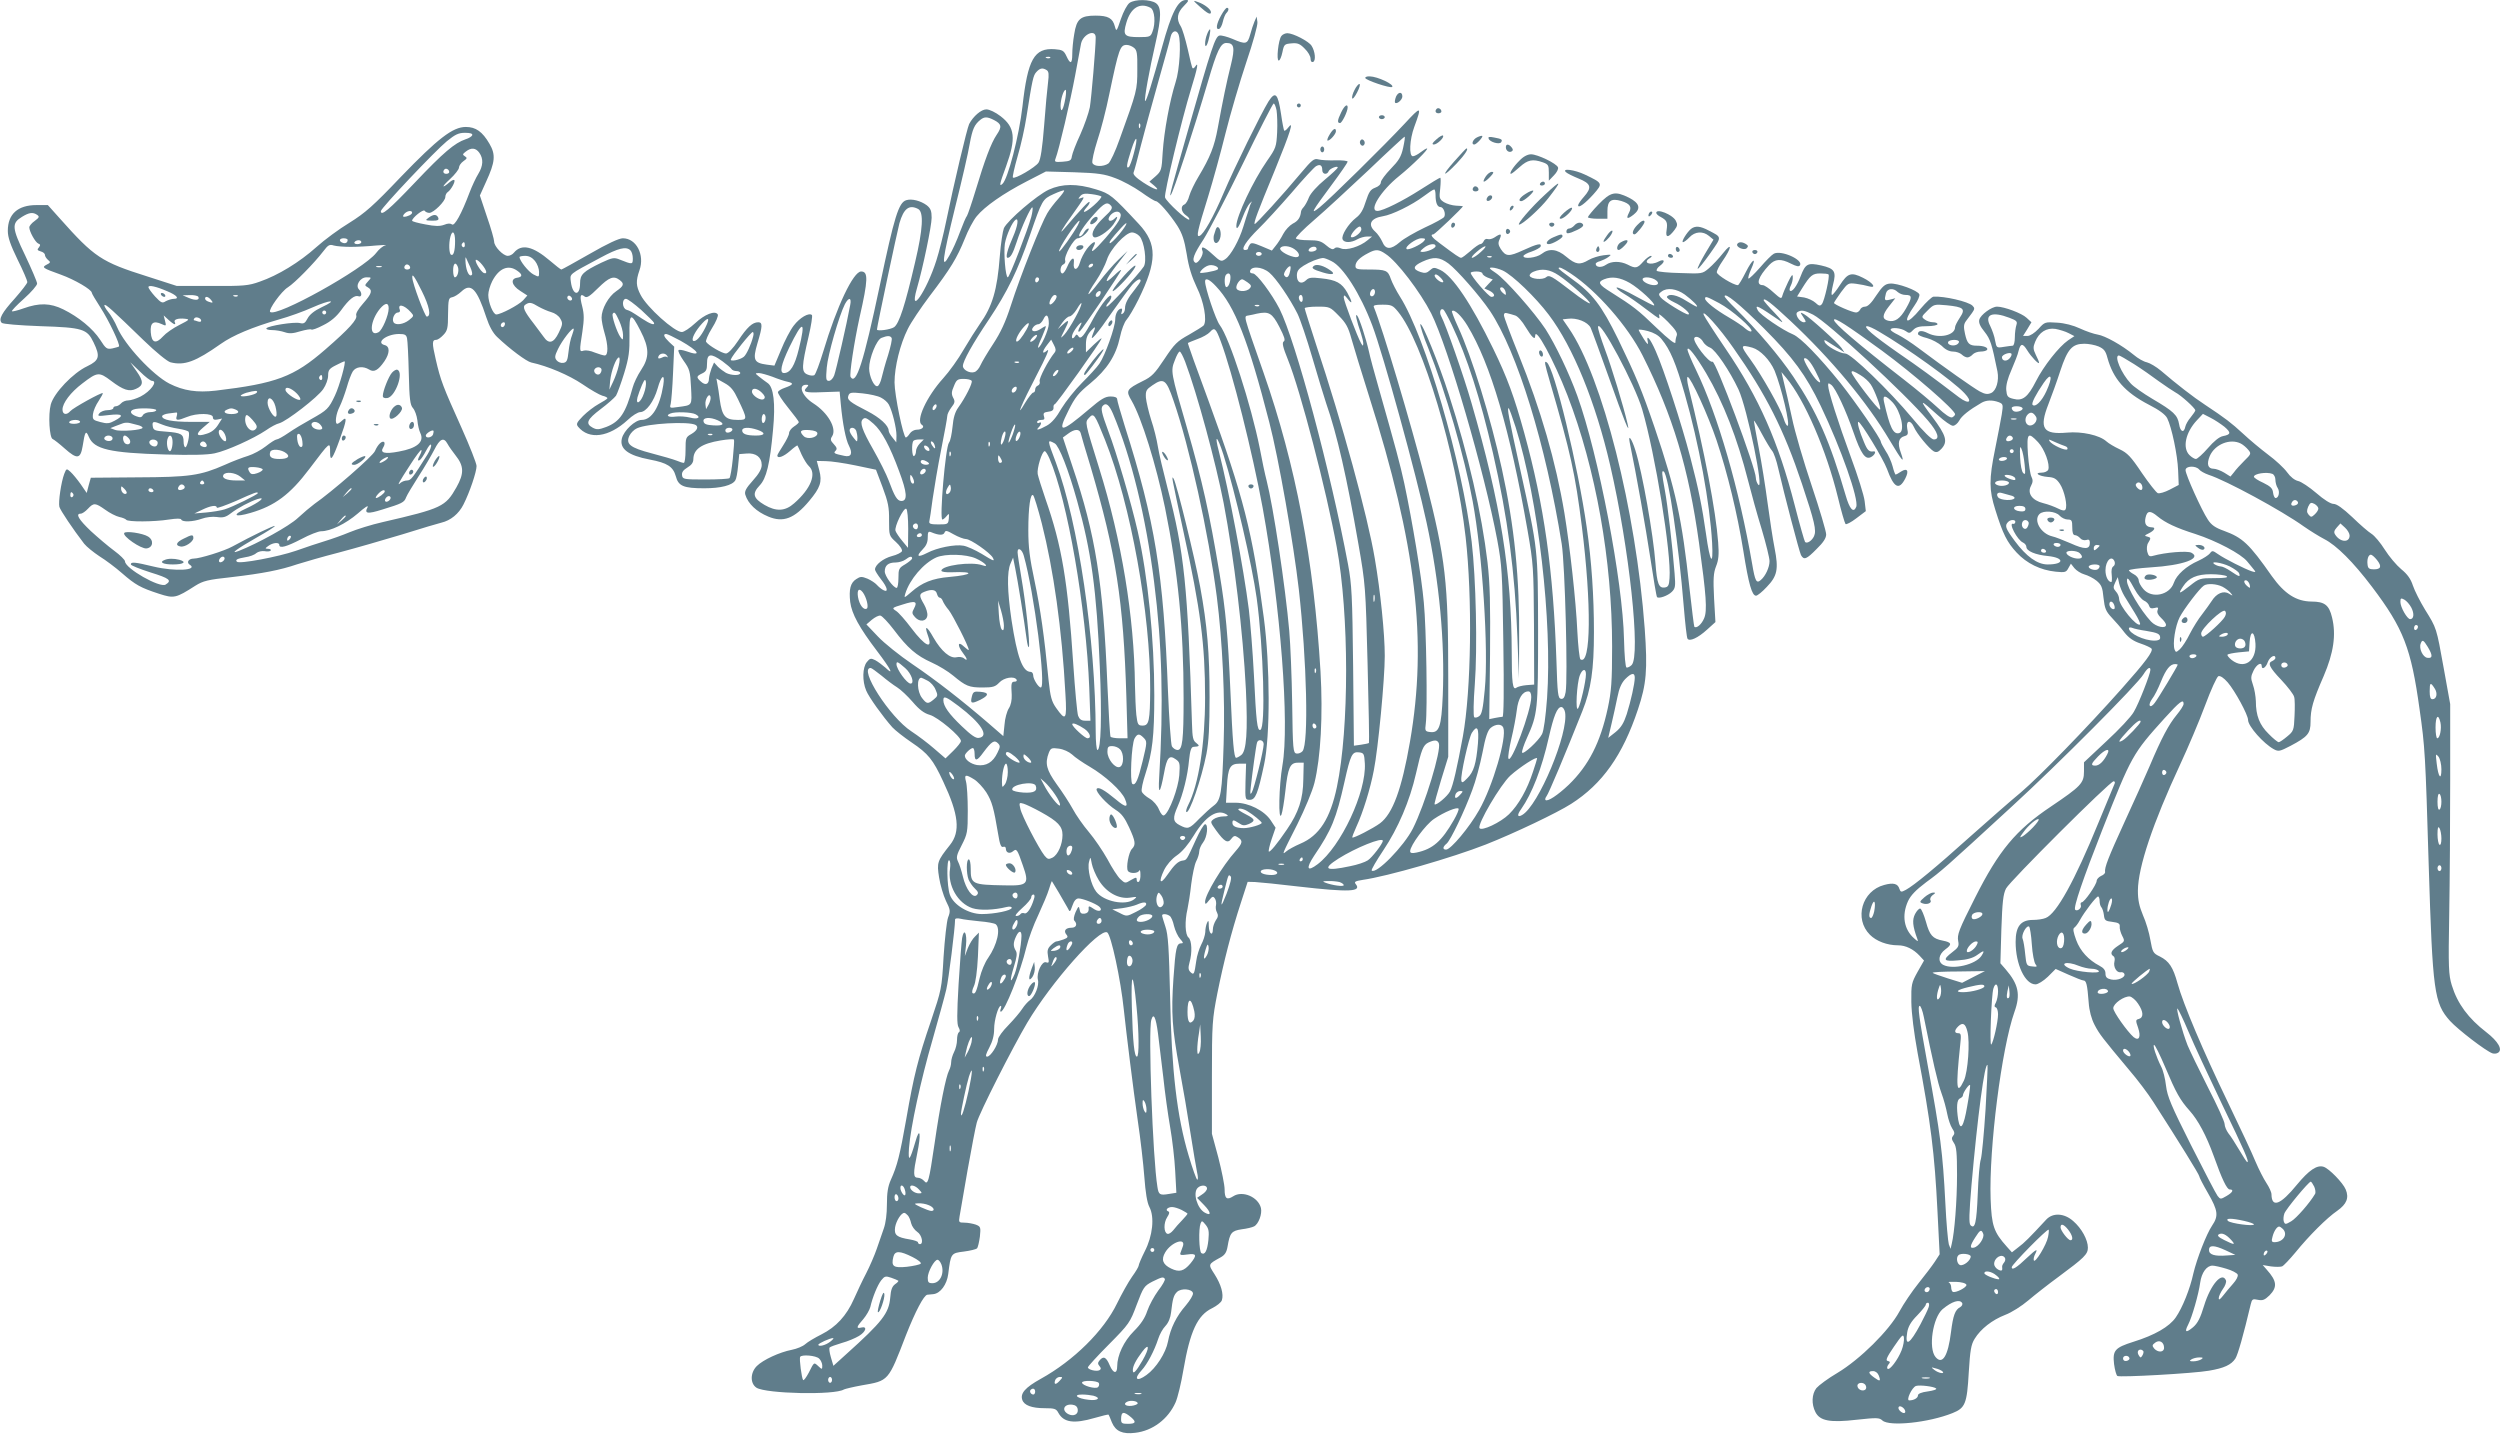 <?xml version="1.0" standalone="no"?>
<!DOCTYPE svg PUBLIC "-//W3C//DTD SVG 20010904//EN"
 "http://www.w3.org/TR/2001/REC-SVG-20010904/DTD/svg10.dtd">
<svg version="1.0" xmlns="http://www.w3.org/2000/svg"
 width="1280pt" height="734pt" viewBox="0 0 1280 734"
 preserveAspectRatio="xMidYMid meet">
<g transform="translate(0,734) scale(0.1,-0.1)"
fill="#607d8b" stroke="none">
<path d="M5783 7325 c-12 -9 -31 -44 -44 -82 -22 -65 -23 -67 -31 -38 -11 42
-34 55 -99 55 -77 0 -97 -17 -109 -95 -6 -33 -10 -79 -10 -102 0 -51 -10 -54
-30 -10 -13 28 -21 32 -59 35 -106 8 -139 -51 -166 -293 -17 -150 -75 -374
-103 -397 -17 -15 -15 -2 19 90 52 144 46 200 -28 257 -26 20 -57 35 -73 35
-26 0 -67 -35 -88 -75 -11 -23 -79 -309 -117 -495 -14 -69 -37 -161 -51 -204
-50 -157 -141 -289 -100 -145 32 110 76 323 76 364 0 35 -5 48 -25 64 -31 23
-77 35 -105 26 -39 -12 -61 -84 -135 -435 -84 -398 -122 -515 -150 -470 -7 12
18 177 46 305 44 193 45 235 8 235 -40 0 -125 -179 -194 -410 -19 -62 -39
-117 -46 -121 -7 -4 -23 -2 -36 4 -30 13 -29 40 7 194 13 56 21 106 17 110
-15 14 -62 -13 -93 -54 -18 -23 -47 -79 -65 -124 l-34 -81 -39 5 c-66 9 -73
24 -48 109 27 89 27 108 4 108 -29 0 -57 -25 -103 -95 -26 -39 -51 -65 -62
-65 -19 0 -91 42 -102 60 -3 5 10 37 30 69 21 33 34 65 30 71 -13 22 -67 1
-116 -45 -27 -25 -57 -45 -68 -45 -38 0 -179 127 -211 190 -24 46 -25 71 -6
126 28 79 -16 164 -85 164 -20 0 -80 -28 -170 -80 -77 -44 -142 -80 -145 -80
-3 0 -29 20 -58 45 -88 75 -146 88 -185 41 -7 -9 -21 -16 -31 -16 -24 0 -70
48 -70 73 0 11 -16 68 -37 128 l-36 108 32 71 c46 100 50 138 17 194 -36 62
-70 86 -121 86 -67 0 -143 -59 -333 -256 -141 -148 -182 -184 -262 -234 -53
-32 -129 -88 -170 -125 -87 -78 -197 -145 -290 -177 -58 -21 -83 -23 -245 -22
l-180 0 -149 48 c-238 75 -272 98 -451 299 l-60 67 -58 0 c-96 0 -147 -46
-147 -132 0 -33 13 -71 50 -147 28 -56 50 -108 50 -115 0 -7 -29 -44 -64 -84
-67 -74 -85 -107 -67 -125 6 -6 88 -13 198 -17 217 -7 239 -14 272 -83 35 -72
30 -92 -32 -122 -73 -34 -171 -137 -187 -196 -14 -52 -7 -172 10 -177 7 -3 34
-24 62 -49 63 -56 80 -53 91 12 12 78 17 84 32 48 27 -63 106 -82 390 -90 135
-4 217 -2 254 6 62 13 199 75 263 118 24 17 54 33 68 36 37 10 197 133 225
175 14 20 25 51 25 69 0 28 6 36 40 53 21 11 41 20 44 20 9 0 -26 -127 -49
-175 -32 -68 -40 -75 -120 -120 -38 -21 -92 -53 -119 -72 -26 -18 -53 -33 -60
-33 -6 0 -31 -16 -55 -35 -24 -19 -65 -41 -91 -49 -26 -8 -80 -28 -119 -46
-125 -55 -181 -63 -446 -64 l-240 -2 -11 -39 -10 -39 -31 45 c-17 24 -40 52
-52 63 -20 18 -21 18 -32 -10 -16 -42 -31 -145 -25 -169 5 -18 70 -115 127
-189 13 -16 48 -44 78 -64 31 -19 83 -58 116 -87 69 -60 94 -74 189 -105 77
-25 86 -23 186 41 40 25 64 31 185 44 161 19 249 36 337 66 35 11 131 39 213
60 83 22 229 64 325 93 96 30 186 57 200 60 47 11 89 45 113 93 32 63 67 167
67 197 0 13 -35 102 -78 198 -94 209 -106 239 -131 348 -20 86 -19 100 3 100
7 0 23 11 36 25 21 22 24 35 24 107 1 75 3 83 21 86 11 2 32 15 47 29 49 47
80 15 128 -132 15 -46 34 -80 55 -100 65 -62 151 -126 175 -131 84 -18 194
-65 262 -111 42 -29 88 -55 102 -59 14 -3 26 -9 26 -13 0 -3 -20 -16 -44 -29
-24 -13 -60 -41 -81 -62 -33 -34 -36 -41 -25 -55 56 -68 157 -54 253 34 24 23
53 41 65 41 30 0 70 54 89 121 19 69 39 80 29 17 -18 -112 -59 -178 -111 -178
-33 0 -91 -54 -101 -95 -13 -53 32 -87 143 -108 90 -17 119 -36 133 -85 13
-51 40 -62 146 -62 84 0 144 15 159 41 5 7 11 40 14 73 l6 61 38 3 c47 4 77
-19 77 -59 0 -19 -14 -45 -45 -79 -36 -40 -44 -56 -39 -73 14 -46 57 -87 118
-112 76 -32 134 -10 209 80 57 68 67 98 52 156 l-13 49 46 -1 c26 0 94 -10
152 -22 l105 -22 34 -90 c28 -75 34 -103 33 -169 0 -78 0 -79 35 -111 20 -18
34 -39 31 -47 -3 -7 -26 -19 -51 -25 -45 -12 -87 -45 -87 -69 0 -6 14 -28 30
-49 35 -44 40 -71 12 -56 -10 5 -25 18 -33 27 -8 9 -29 23 -47 31 -30 12 -37
12 -58 -2 -30 -19 -38 -52 -31 -117 8 -61 46 -131 138 -252 72 -95 88 -128 42
-84 -16 14 -39 31 -52 38 -22 11 -27 10 -43 -10 -22 -27 -24 -97 -3 -146 14
-34 85 -133 134 -188 14 -15 58 -50 98 -77 86 -58 110 -88 162 -200 80 -170
89 -257 35 -325 -65 -82 -68 -90 -56 -166 6 -39 22 -92 35 -120 23 -46 24 -53
11 -86 -7 -20 -17 -111 -23 -202 -9 -162 -11 -168 -64 -326 -67 -196 -88 -279
-127 -504 -33 -186 -46 -238 -79 -311 -15 -34 -20 -66 -20 -125 0 -50 -6 -96
-16 -124 -9 -25 -25 -71 -36 -104 -11 -32 -35 -88 -54 -125 -19 -36 -47 -96
-63 -132 -38 -86 -91 -143 -166 -181 -34 -17 -71 -39 -83 -50 -12 -11 -43 -24
-69 -29 -62 -12 -147 -51 -179 -83 -34 -34 -35 -89 -2 -111 48 -31 401 -39
448 -9 6 3 47 13 91 21 139 24 135 19 227 258 47 119 91 204 109 206 4 0 18 2
31 3 36 4 69 49 76 103 13 106 14 107 80 115 32 4 63 12 67 16 5 5 11 32 15
60 5 49 4 52 -21 62 -15 5 -41 10 -58 10 -29 0 -30 2 -25 32 3 18 22 125 41
237 20 112 41 222 47 243 12 48 184 386 258 511 124 209 371 487 410 463 20
-13 69 -241 85 -396 13 -122 48 -405 71 -565 14 -93 29 -224 34 -291 6 -80 14
-131 26 -154 27 -51 17 -148 -24 -227 -17 -34 -31 -67 -31 -73 0 -5 -15 -31
-34 -57 -19 -27 -53 -88 -77 -137 -67 -139 -221 -292 -391 -386 -79 -44 -105
-74 -94 -107 9 -28 48 -43 115 -43 51 0 59 -3 70 -24 27 -49 79 -57 185 -26
38 11 71 19 72 17 1 -1 9 -19 17 -40 19 -45 54 -61 119 -53 89 10 169 70 207
156 11 25 29 100 40 166 34 198 72 280 147 316 24 12 47 30 50 41 10 31 -4 80
-37 132 -34 53 -35 51 30 87 22 12 31 26 36 55 12 71 20 81 72 89 26 3 55 10
64 15 23 12 42 64 35 94 -14 57 -95 91 -142 60 -33 -21 -44 -12 -44 36 0 22
-15 95 -32 162 l-33 122 0 290 c0 276 2 297 28 430 32 159 71 312 121 465 l34
105 38 -1 c22 -1 121 -11 222 -23 261 -30 326 -27 293 13 -9 11 -2 15 36 21
127 18 459 114 630 181 147 58 365 162 437 208 160 102 264 249 342 483 44
131 50 203 35 414 -45 608 -217 1289 -389 1539 l-31 45 27 3 c45 6 101 -16
116 -46 7 -15 50 -133 96 -262 74 -210 109 -297 93 -229 -21 90 -82 291 -115
378 -21 57 -38 110 -36 118 8 42 189 -296 226 -423 67 -229 150 -738 140 -864
-2 -37 -7 -46 -25 -48 -30 -4 -39 19 -47 123 -11 148 -67 465 -103 580 -18 58
-38 86 -29 40 34 -163 82 -436 106 -594 16 -106 31 -196 34 -198 9 -10 56 7
76 27 18 18 19 29 14 93 -11 142 -36 353 -50 427 -16 86 -17 103 -6 96 24 -15
77 -373 103 -693 7 -84 15 -157 19 -163 10 -16 53 3 101 47 l42 38 -7 122 c-5
101 -3 129 10 163 13 32 16 60 11 123 -12 162 -70 465 -152 795 -7 28 -9 52
-4 52 15 0 105 -197 148 -325 56 -168 106 -373 137 -566 27 -170 44 -229 65
-229 7 0 32 20 55 45 54 56 61 91 40 198 -9 45 -25 150 -36 232 -11 83 -31
209 -45 280 -14 72 -25 135 -25 140 0 6 18 -23 39 -63 22 -41 46 -81 54 -90 9
-10 23 -51 32 -92 30 -130 107 -424 116 -442 15 -27 28 -22 80 31 35 34 49 56
49 75 0 15 -33 127 -74 249 -41 122 -87 278 -101 347 -15 69 -33 150 -41 180
l-13 55 25 -30 c94 -113 205 -370 264 -611 17 -71 35 -132 39 -137 4 -4 29 9
55 29 l49 37 -6 51 c-3 28 -35 130 -71 227 -64 174 -116 337 -116 366 0 13 2
13 17 2 22 -19 74 -130 113 -243 38 -110 61 -142 90 -126 19 10 28 31 13 29
-23 -4 -32 5 -50 49 -23 53 -36 102 -28 102 12 0 127 -189 146 -240 36 -99 62
-112 94 -50 20 39 11 56 -21 36 -13 -9 -26 -16 -28 -16 -3 0 -10 19 -16 43 -6
23 -22 59 -36 79 -13 21 -24 42 -24 46 0 16 -130 204 -207 301 -111 137 -203
232 -243 249 -52 21 -169 101 -180 123 -18 34 -1 25 120 -58 14 -9 -1 10 -32
43 -32 33 -58 63 -58 67 0 16 41 -16 136 -105 210 -197 392 -415 509 -612 65
-109 79 -125 57 -63 -18 49 -11 76 19 84 18 5 20 11 14 39 -7 42 16 47 34 8
15 -35 79 -112 102 -125 14 -7 23 -4 39 13 34 37 25 68 -47 164 -70 93 -66 94
30 7 32 -29 66 -53 76 -53 10 0 24 12 32 26 12 24 51 55 113 91 25 15 56 16
89 4 23 -9 24 -12 16 -63 -5 -29 -20 -109 -34 -177 -32 -156 -31 -210 1 -311
39 -125 60 -166 109 -219 52 -56 122 -90 200 -98 48 -5 54 -3 65 18 l13 23 18
-23 c10 -12 33 -27 51 -32 18 -5 46 -19 62 -32 25 -21 31 -33 36 -88 6 -54 12
-69 41 -100 19 -20 49 -54 66 -77 23 -29 47 -45 83 -57 27 -9 52 -21 56 -26 9
-14 -31 -68 -152 -204 -182 -205 -422 -451 -517 -532 -51 -42 -166 -143 -257
-224 -179 -161 -290 -252 -332 -275 -24 -13 -27 -12 -33 5 -8 27 -31 33 -78
20 -114 -30 -155 -173 -73 -255 33 -33 88 -54 144 -54 39 0 78 -19 110 -53
l23 -25 -33 -58 c-31 -56 -33 -64 -32 -154 1 -60 13 -155 32 -260 68 -361 87
-512 102 -814 l11 -218 -24 -37 c-13 -20 -51 -70 -84 -111 -33 -41 -77 -106
-98 -145 -53 -98 -202 -245 -317 -314 -48 -28 -96 -64 -108 -78 -24 -31 -26
-82 -5 -123 23 -45 74 -55 212 -39 102 11 115 11 131 -4 36 -32 237 -11 359
38 65 26 74 48 83 207 7 115 12 144 30 173 31 51 90 97 157 123 32 12 84 45
118 74 33 28 103 83 155 121 131 97 150 115 150 149 0 40 -32 99 -75 136 -46
41 -104 44 -138 8 -87 -94 -113 -120 -143 -142 l-33 -26 -26 29 c-67 75 -78
106 -83 244 -9 259 56 772 122 958 32 89 21 141 -45 218 l-27 31 5 174 c5 139
9 180 24 209 18 36 532 549 551 549 5 0 8 -6 5 -12 -3 -7 -40 -96 -82 -198
-123 -301 -216 -469 -271 -490 -14 -6 -43 -10 -65 -10 -63 0 -89 -33 -89 -113
0 -114 48 -217 102 -217 12 0 40 17 63 39 l40 40 65 -29 c36 -16 71 -30 77
-30 15 0 20 -21 27 -112 3 -44 14 -84 30 -115 25 -48 39 -66 177 -231 43 -50
98 -123 124 -164 135 -210 235 -372 235 -380 0 -5 20 -44 45 -87 51 -89 55
-116 21 -166 -29 -43 -78 -169 -96 -245 -17 -79 -56 -176 -90 -225 -33 -48
-108 -91 -217 -125 -95 -30 -107 -44 -99 -114 4 -31 12 -58 17 -61 13 -8 390
13 469 27 77 13 114 30 135 62 13 20 41 119 79 279 6 25 10 28 36 22 25 -5 35
-1 60 23 41 42 38 73 -14 131 l-21 24 42 -7 c23 -3 48 -3 57 0 8 3 39 36 69
72 70 86 160 176 214 213 48 34 61 66 43 109 -14 34 -85 107 -113 116 -34 11
-75 -17 -137 -92 -84 -103 -129 -120 -130 -49 0 11 -12 37 -26 58 -14 21 -39
70 -56 110 -16 40 -81 178 -143 307 -125 259 -226 497 -256 605 -23 83 -43
114 -91 138 -34 16 -37 22 -48 84 -6 37 -23 94 -38 127 -19 46 -26 77 -26 126
1 121 77 346 216 645 41 88 99 225 128 303 30 81 60 146 68 150 10 3 27 -8 48
-32 37 -43 104 -166 104 -192 0 -32 79 -121 132 -150 24 -13 31 -11 85 17 89
47 103 64 103 123 0 66 12 108 67 234 51 119 65 212 43 301 -15 63 -38 81
-105 81 -78 1 -138 39 -203 130 -117 167 -150 197 -245 232 -45 16 -65 30 -83
58 -32 48 -114 230 -114 253 0 22 52 24 70 3 6 -8 28 -20 48 -27 88 -28 374
-183 487 -264 33 -23 80 -52 105 -65 63 -32 149 -118 245 -245 161 -213 200
-314 243 -625 28 -196 30 -231 47 -800 20 -650 28 -706 109 -797 41 -45 183
-154 217 -166 9 -3 22 -2 29 3 25 15 1 58 -60 105 -92 71 -148 146 -177 241
-16 53 -18 89 -13 364 3 168 5 478 5 690 l0 385 -33 183 c-38 211 -36 204 -96
301 -25 41 -53 96 -62 123 -11 34 -28 58 -60 84 -24 20 -62 65 -84 100 -22 35
-52 71 -68 81 -15 9 -59 47 -98 85 -49 46 -80 68 -96 68 -15 0 -49 21 -89 56
-35 30 -77 58 -92 61 -18 4 -40 21 -57 45 -16 22 -59 62 -97 90 -37 28 -95 76
-129 108 -61 56 -88 77 -195 148 -57 37 -147 107 -225 174 -24 20 -56 39 -72
43 -16 3 -46 20 -67 38 -61 50 -147 98 -185 104 -19 3 -60 17 -90 31 -34 16
-79 28 -118 30 -61 4 -63 4 -95 -32 -20 -21 -43 -36 -56 -36 l-23 0 22 35 21
35 -25 23 c-24 23 -115 57 -151 57 -28 0 -85 -42 -91 -67 -4 -15 4 -34 27 -62
30 -38 37 -61 66 -203 9 -47 -6 -98 -32 -110 -18 -8 -31 -7 -59 8 -34 19 -175
118 -311 220 -38 29 -87 60 -107 70 -21 10 -38 21 -38 26 0 14 54 9 77 -7 18
-13 22 -12 38 5 14 15 31 20 72 20 29 0 53 5 53 10 0 6 -10 10 -23 10 -13 0
-32 6 -42 14 -18 13 -18 15 14 46 32 32 34 33 98 27 88 -9 98 -18 67 -64 -13
-20 -24 -41 -24 -48 0 -42 -81 -60 -139 -31 -31 16 -51 14 -51 -4 0 -6 21 -15
46 -21 26 -7 59 -25 76 -40 18 -19 39 -29 58 -29 16 0 35 -7 44 -15 8 -8 21
-15 29 -15 8 0 20 7 27 15 7 8 25 15 41 15 15 0 30 4 33 9 7 11 -17 21 -52 21
-40 0 -50 11 -61 60 -8 36 -7 49 4 65 8 11 22 30 32 43 14 20 14 25 2 37 -21
21 -146 50 -200 46 -8 -1 -37 -28 -65 -61 -74 -90 -97 -77 -31 17 16 23 27 48
24 56 -8 20 -114 59 -151 55 -25 -2 -38 -14 -69 -60 -25 -39 -44 -58 -58 -58
-11 0 -22 -7 -25 -15 -4 -8 -13 -15 -21 -15 -19 0 -113 41 -113 49 0 3 17 28
36 55 35 47 37 48 77 43 23 -3 53 -9 66 -13 42 -12 20 19 -31 44 -60 30 -78
24 -118 -38 -18 -28 -36 -50 -40 -50 -5 0 -2 23 5 52 18 68 9 83 -61 99 -69
15 -80 9 -105 -56 -19 -50 -44 -83 -55 -73 -3 4 -1 15 5 26 6 12 11 31 10 44
0 17 -6 11 -24 -26 -13 -27 -26 -58 -29 -69 -5 -19 -8 -18 -46 16 -22 21 -47
37 -54 37 -38 0 -25 42 32 103 31 32 59 34 112 7 28 -14 41 -17 46 -8 17 28
-97 79 -134 59 -10 -5 -42 -37 -71 -71 -29 -33 -56 -59 -59 -56 -3 3 3 24 13
46 31 68 8 56 -27 -14 -18 -36 -36 -66 -40 -66 -23 0 -108 52 -108 66 0 9 13
34 29 57 48 69 51 101 4 42 -22 -28 -55 -63 -74 -79 -33 -28 -34 -28 -145 -24
-62 1 -116 7 -121 11 -4 5 3 17 17 27 28 21 22 37 -8 21 -43 -23 -85 -6 -44
18 9 6 11 11 5 11 -7 0 -25 -13 -40 -30 -30 -34 -39 -36 -79 -15 -38 19 -84
19 -112 -1 -23 -16 -52 -13 -52 5 0 5 10 11 23 14 12 4 31 13 42 21 18 13 16
14 -25 9 -25 -3 -59 -14 -76 -24 -45 -27 -66 -24 -114 16 -48 41 -89 45 -127
15 -26 -20 -93 -28 -93 -11 0 5 19 16 42 23 23 8 44 20 46 26 6 19 -17 14 -89
-19 -74 -34 -89 -33 -115 6 -13 21 -15 31 -6 50 13 29 6 31 -25 10 -12 -8 -28
-12 -36 -9 -8 3 -17 -2 -20 -10 -4 -9 -12 -16 -18 -16 -6 0 -29 -16 -50 -35
-22 -19 -43 -35 -48 -35 -8 0 -29 14 -110 75 -40 29 -51 45 -32 45 7 0 151
137 151 144 0 1 -16 2 -35 3 -20 1 -47 9 -62 18 -24 16 -25 21 -19 71 3 30 3
54 0 54 -4 0 -50 -28 -103 -62 -89 -57 -189 -107 -218 -108 -48 -1 17 104 111
179 67 54 155 141 142 141 -4 0 -19 -9 -33 -20 -14 -11 -32 -20 -39 -20 -21 0
-17 85 7 150 40 109 37 110 -51 15 -99 -106 -378 -382 -434 -427 -51 -41 -40
-22 64 118 44 59 80 112 80 116 0 5 -28 8 -62 7 -35 -1 -74 1 -88 5 -22 6 -32
-2 -90 -71 -89 -107 -232 -264 -236 -260 -6 6 13 57 103 275 81 198 100 261
68 218 -8 -11 -17 -17 -20 -15 -2 3 -10 41 -16 85 -16 106 -29 119 -64 65 -39
-63 -175 -340 -230 -469 -53 -125 -103 -213 -124 -220 -17 -6 -11 23 45 203
24 78 64 223 89 324 25 100 73 263 106 362 35 103 59 190 57 206 l-4 28 -11
-25 c-6 -14 -16 -44 -22 -67 -14 -50 -22 -52 -91 -22 -27 11 -56 19 -66 17
-22 -4 -41 -62 -158 -473 -91 -319 -100 -353 -92 -344 13 13 116 328 191 582
46 158 65 197 94 197 40 0 45 -24 23 -113 -22 -88 -41 -180 -67 -322 -17 -94
-39 -150 -99 -250 -20 -33 -41 -77 -47 -98 -5 -21 -17 -41 -25 -44 -21 -8 -17
-39 9 -56 12 -8 19 -18 16 -21 -9 -9 -116 90 -124 113 -6 20 85 398 134 558
32 103 39 141 21 113 -5 -8 -11 -12 -14 -9 -3 2 -14 47 -25 98 -12 52 -28 105
-36 117 -23 36 -18 69 16 103 26 27 28 31 11 31 -41 0 -74 -65 -122 -240 -50
-180 -81 -282 -87 -277 -6 6 22 161 53 295 31 134 31 186 2 206 -29 20 -107
21 -135 1z m108 -25 c21 -12 27 -79 9 -124 -9 -24 -14 -26 -68 -26 -76 0 -84
9 -65 74 22 76 69 105 124 76z m143 -136 c14 -37 6 -183 -15 -245 -30 -95 -59
-251 -66 -359 -5 -91 -7 -96 -37 -123 l-31 -27 24 -20 c39 -33 2 -22 -56 16
-38 25 -53 41 -49 51 4 9 20 70 37 137 17 66 57 213 89 326 32 113 61 217 64
233 7 30 30 36 40 11z m-424 -16 c0 -52 -22 -308 -30 -357 -6 -30 -28 -93 -49
-140 -22 -47 -41 -97 -43 -111 -3 -22 -9 -25 -47 -28 -39 -3 -43 -1 -37 15 17
42 77 299 101 428 14 77 28 150 30 162 11 49 75 76 75 31z m195 -52 c16 -12
19 -27 18 -112 0 -105 -1 -109 -91 -358 -21 -60 -47 -115 -57 -123 -26 -18
-74 -17 -82 3 -3 9 8 60 25 113 18 53 46 161 62 241 49 233 55 250 89 250 10
0 26 -6 36 -14z m-428 -52 c-3 -3 -12 -4 -19 -1 -8 3 -5 6 6 6 11 1 17 -2 13
-5z m-18 -63 c11 -7 12 -22 7 -63 -4 -29 -13 -128 -20 -220 -9 -115 -18 -175
-29 -191 -16 -24 -122 -86 -131 -76 -3 3 8 52 24 108 17 57 37 147 45 200 31
197 35 214 51 232 19 21 32 23 53 10z m96 -143 c-10 -59 -24 -83 -25 -41 0 33
15 83 26 83 3 0 3 -19 -1 -42z m1081 -63 c3 -19 5 -70 3 -112 -4 -75 -6 -81
-52 -147 -71 -102 -157 -284 -157 -333 0 -25 14 -5 34 49 10 26 25 56 34 66 9
10 14 13 10 7 -3 -5 -7 -14 -9 -20 -1 -5 -5 -19 -9 -30 -4 -11 -15 -45 -24
-75 -21 -70 -65 -149 -93 -167 -20 -14 -25 -12 -66 26 -42 39 -62 45 -50 15 7
-18 -25 -67 -37 -59 -20 12 -9 42 43 121 28 45 119 219 201 387 82 169 153
307 157 307 5 0 11 -16 15 -35z m-1446 -50 c38 -20 41 -34 13 -75 -29 -43 -61
-129 -108 -285 -20 -66 -40 -124 -44 -130 -5 -5 -21 -43 -36 -83 -15 -41 -39
-95 -54 -120 -44 -79 -37 -24 29 245 34 136 68 283 75 327 14 76 24 98 55 123
20 16 35 16 70 -2z m747 -37 c-3 -8 -6 -5 -6 6 -1 11 2 17 5 13 3 -3 4 -12 1
-19z m-3419 -40 c-2 -6 -17 -16 -34 -21 -56 -19 -113 -67 -260 -222 -133 -140
-174 -174 -174 -146 0 15 279 310 338 358 43 35 60 43 93 43 27 0 39 -4 37
-12z m3387 -94 c-9 -35 -21 -67 -26 -70 -14 -8 -11 14 13 89 27 84 37 70 13
-19z m1379 29 c-10 -46 -23 -66 -63 -107 -28 -29 -51 -60 -51 -69 0 -11 -12
-22 -29 -28 -24 -9 -32 -21 -48 -70 -13 -43 -27 -67 -50 -84 -39 -30 -77 -91
-69 -110 7 -19 43 -19 76 0 14 8 36 14 50 14 l25 0 -23 -19 c-39 -33 -109 -54
-136 -42 -17 7 -27 7 -34 0 -8 -8 -20 -3 -42 16 -26 22 -41 26 -90 26 -32 0
-61 4 -65 9 -3 5 39 48 94 95 55 47 179 162 278 255 98 94 181 170 184 171 4
0 0 -25 -7 -57z m-4730 -25 c22 -31 20 -67 -5 -108 -12 -19 -32 -62 -45 -96
-41 -109 -77 -174 -90 -163 -8 6 -21 6 -40 -2 -22 -8 -46 -8 -96 2 -38 7 -68
15 -68 19 0 15 58 61 64 51 4 -6 15 -11 24 -11 22 0 82 60 82 81 0 10 6 22 13
26 16 11 40 54 33 61 -3 3 -14 -2 -23 -10 -43 -37 -43 -25 0 14 26 24 47 51
47 60 0 9 10 24 23 33 19 13 20 17 7 25 -13 8 -12 11 5 24 28 22 51 19 69 -6z
m4316 -89 c0 -22 25 -26 33 -5 5 13 48 30 46 18 0 -4 -30 -32 -66 -62 -39 -32
-72 -69 -81 -90 -7 -19 -20 -42 -27 -50 -8 -8 -14 -19 -14 -25 -3 -28 -15 -47
-42 -60 -16 -9 -38 -32 -49 -53 -10 -20 -28 -48 -39 -61 l-19 -24 -52 22 c-43
18 -54 20 -61 9 -5 -7 -9 -16 -9 -20 0 -5 -7 -8 -15 -8 -25 0 5 46 70 110 31
30 106 112 167 182 60 71 117 132 126 137 21 12 32 5 32 -20z m-4470 -10 c0
-5 -7 -9 -15 -9 -15 0 -20 12 -9 23 8 8 24 -1 24 -14z m3410 -31 c36 -13 95
-45 132 -71 36 -26 70 -47 76 -47 14 0 71 -66 110 -126 25 -40 36 -73 48 -145
10 -66 26 -116 51 -169 37 -74 54 -171 36 -196 -4 -5 -39 -27 -76 -48 -60 -33
-74 -47 -125 -124 -49 -74 -65 -91 -111 -113 -84 -42 -88 -49 -57 -101 51 -88
125 -326 171 -548 67 -330 95 -618 95 -976 0 -213 -6 -264 -31 -264 -10 0 -23
9 -29 19 -5 11 -14 138 -20 283 -23 603 -66 869 -221 1356 -21 68 -39 130 -39
137 0 10 -11 15 -34 15 -28 0 -49 -13 -111 -66 -145 -123 -164 -124 -105 -7
34 69 52 91 112 140 86 71 132 143 152 236 8 39 23 78 34 90 11 12 38 58 60
102 97 197 98 286 3 388 -137 147 -147 155 -218 177 -99 31 -175 30 -243 -1
-62 -29 -211 -157 -230 -197 -6 -15 -16 -79 -21 -144 -13 -173 -38 -257 -103
-348 -18 -26 -55 -84 -82 -130 -26 -46 -74 -113 -105 -147 -85 -94 -142 -218
-109 -238 16 -10 1 -25 -26 -25 -13 0 -29 -9 -36 -20 -7 -11 -16 -20 -20 -20
-13 0 -58 218 -58 282 0 80 29 197 68 274 16 33 66 107 111 167 109 143 141
197 180 293 17 44 45 97 62 117 41 50 135 116 255 178 l99 51 145 -4 c122 -4
155 -9 210 -30z m-291 -105 c-19 -21 -45 -54 -57 -75 -30 -49 -139 -324 -186
-471 -28 -87 -53 -140 -91 -198 -29 -44 -58 -93 -65 -109 -7 -16 -20 -32 -31
-35 -23 -8 -59 11 -59 31 0 25 49 113 133 238 95 142 149 254 210 431 63 182
64 185 121 211 28 13 52 21 54 19 3 -3 -11 -21 -29 -42z m1931 18 c0 -39 9
-61 25 -61 16 0 29 -35 19 -51 -4 -6 -48 -31 -99 -54 -50 -24 -108 -57 -127
-74 -47 -41 -74 -40 -91 2 -8 17 -24 41 -36 51 -40 36 -24 69 40 79 46 7 148
57 208 102 25 19 49 35 54 35 4 0 7 -13 7 -29z m-1711 -7 c3 -3 -14 -24 -38
-45 -45 -40 -69 -46 -36 -9 10 11 16 23 13 26 -5 4 -40 -33 -128 -136 -32 -38
-13 -3 40 70 65 92 67 95 45 86 -16 -6 -16 -4 -4 10 10 12 23 15 58 10 24 -3
47 -9 50 -12z m50 -48 c9 -11 2 -23 -35 -57 -50 -48 -71 -86 -55 -102 13 -13
74 26 101 63 22 31 27 51 8 32 -20 -20 -40 -15 -29 7 13 23 41 35 54 22 16
-16 -3 -48 -73 -130 -60 -69 -84 -86 -60 -42 18 34 -6 25 -35 -13 -14 -19 -31
-51 -36 -71 -12 -42 -36 -42 -31 -1 5 37 -15 25 -34 -20 -8 -19 -19 -34 -24
-34 -16 0 -12 40 4 46 8 3 12 12 10 19 -9 21 44 115 64 115 10 0 29 11 42 25
13 14 18 25 12 25 -6 0 -16 -9 -22 -20 -6 -11 -15 -20 -21 -20 -16 0 21 57 75
116 50 56 66 63 85 40z m-988 -16 c29 -16 25 -101 -16 -274 -51 -219 -81 -312
-107 -331 -19 -13 -88 -22 -88 -12 0 15 104 503 115 544 22 76 50 97 96 73z
m579 -41 c-19 -69 -112 -309 -120 -309 -12 0 -22 126 -15 173 8 44 38 111 55
122 17 11 11 -32 -13 -87 -29 -65 -40 -108 -28 -108 15 0 27 22 46 80 24 75
74 184 81 178 3 -3 0 -26 -6 -49z m-3170 22 c0 -9 -24 -21 -42 -21 -6 0 -6 6
2 15 14 16 40 20 40 6z m-1920 -11 c13 -9 11 -14 -12 -31 -16 -11 -28 -26 -28
-33 0 -21 31 -77 46 -83 11 -4 12 -8 3 -20 -10 -11 -8 -15 9 -20 12 -3 22 -11
22 -18 0 -7 7 -18 16 -26 14 -11 13 -14 -7 -24 -26 -14 -23 -17 72 -51 72 -26
159 -77 159 -93 0 -4 20 -38 44 -75 43 -66 103 -192 95 -200 -2 -2 -17 -6 -34
-10 -27 -5 -33 -2 -62 44 -38 58 -110 117 -189 156 -67 33 -123 34 -204 5 -30
-11 -57 -17 -59 -15 -3 3 25 32 62 65 37 33 67 68 67 77 0 9 -28 74 -61 144
-69 143 -70 165 -16 198 36 22 55 25 77 10z m5329 -52 c-24 -45 -91 -139 -96
-135 -8 9 90 157 104 157 2 0 -2 -10 -8 -22z m211 -48 c-23 -28 -45 -48 -48
-45 -5 5 8 23 57 77 43 48 35 21 -9 -32z m1240 26 c0 -18 -40 -47 -52 -40 -10
6 29 54 44 54 4 0 8 -6 8 -14z m-4640 -60 c0 -51 -8 -78 -21 -70 -10 6 -12 58
-3 92 10 37 24 25 24 -22z m3504 25 c25 -27 39 -130 22 -156 -27 -40 -178
-205 -189 -205 -5 0 -3 8 6 18 10 10 17 25 17 32 0 27 -50 -34 -91 -109 -49
-92 -66 -112 -78 -92 -6 9 -11 10 -15 2 -17 -27 -25 -8 -9 20 22 38 53 66 35
32 -14 -26 -15 -36 -3 -29 11 7 211 303 211 313 0 4 -16 -8 -35 -27 -56 -54
-50 -29 11 51 l57 74 -47 -45 c-26 -25 -70 -76 -98 -113 -28 -37 -53 -66 -55
-63 -3 2 14 33 38 67 23 34 48 83 56 108 16 54 96 141 129 141 11 0 28 -8 38
-19z m-4054 -19 c0 -14 -11 -21 -26 -15 -21 8 -17 23 6 23 11 0 20 -4 20 -8z
m5511 -6 c-16 -19 -81 -49 -89 -41 -12 11 48 55 75 55 21 0 23 -3 14 -14z
m-5441 -6 c0 -5 -9 -10 -21 -10 -11 0 -17 5 -14 10 3 6 13 10 21 10 8 0 14 -4
14 -10z m530 -16 c0 -8 -5 -12 -10 -9 -6 4 -8 11 -5 16 9 14 15 11 15 -7z
m-585 -8 c33 0 92 3 130 7 39 3 60 4 48 1 -12 -3 -33 -20 -47 -39 -63 -82
-512 -332 -543 -302 -10 11 58 106 91 126 35 22 135 124 181 184 25 33 32 37
54 30 14 -4 53 -7 86 -7z m5555 4 c0 -12 -43 -30 -68 -30 -14 1 -12 4 7 20 25
21 61 27 61 10z m-722 -16 c33 -23 29 -48 -5 -39 -38 9 -75 34 -68 45 9 15 48
12 73 -6z m113 1 c0 -13 -41 -19 -41 -7 0 11 20 22 33 18 5 -1 8 -6 8 -11z
m841 -15 c-18 -17 -38 -30 -45 -30 -6 1 4 14 23 30 45 39 65 38 22 0z m-4354
8 c7 -7 12 -25 12 -41 0 -32 -2 -32 -67 -6 -29 12 -38 10 -94 -16 -93 -45
-109 -60 -109 -105 0 -69 -38 -64 -47 6 -5 44 -16 35 152 125 91 49 131 59
153 37z m3866 -18 c58 -37 178 -195 234 -305 86 -172 271 -805 338 -1160 24
-131 26 -164 31 -522 4 -255 2 -383 -4 -383 -6 0 -23 -3 -39 -6 l-29 -6 4 331
c2 262 0 359 -13 473 -30 251 -98 549 -198 858 -49 154 -141 381 -146 359 -1
-8 17 -65 42 -125 87 -219 184 -551 226 -780 50 -268 82 -761 62 -965 -9 -97
-15 -127 -29 -136 -9 -7 -21 -9 -25 -5 -5 5 -4 80 3 168 14 186 6 542 -16 730
-48 404 -237 1051 -367 1255 -19 30 -40 71 -47 91 -15 44 -24 48 -112 48 -60
0 -69 2 -69 18 0 22 22 44 65 66 39 21 54 20 89 -4z m-634 0 c0 -5 -7 -10 -15
-10 -8 0 -15 5 -15 10 0 6 7 10 15 10 8 0 15 -4 15 -10z m-4052 -68 c8 -18 12
-36 8 -39 -12 -13 -28 15 -32 58 -2 24 -1 37 2 29 4 -8 13 -30 22 -48z m331
32 c12 -15 21 -40 21 -56 0 -28 0 -28 -29 -13 -25 13 -71 70 -71 89 0 3 13 6
29 6 20 0 36 -9 50 -26z m4898 20 c-3 -3 -12 -4 -19 -1 -8 3 -5 6 6 6 11 1 17
-2 13 -5z m-820 -21 c59 -28 148 -167 209 -329 56 -148 226 -766 278 -1009 66
-305 94 -611 83 -884 -7 -163 -18 -195 -65 -189 -25 3 -27 6 -22 43 9 72 3
487 -10 620 -11 128 -59 417 -100 610 -21 97 -44 182 -130 485 -23 80 -46 165
-51 190 -15 67 -50 174 -61 185 -11 11 -2 -28 19 -89 7 -21 13 -46 13 -55 -1
-14 -2 -14 -11 1 -19 33 -89 218 -89 235 0 15 4 13 20 -7 26 -34 25 -17 -2 32
-28 49 -56 65 -134 73 -50 6 -63 4 -77 -10 -24 -23 -47 -12 -47 24 0 23 8 34
35 51 32 20 75 37 98 39 5 1 25 -6 44 -16z m599 -12 c44 -33 159 -164 212
-242 140 -209 287 -686 368 -1194 17 -108 32 -693 20 -759 -5 -28 -12 -36 -24
-34 -15 3 -18 26 -23 193 -16 465 -63 799 -165 1169 -51 185 -87 283 -159 431
-112 230 -207 372 -271 403 -31 14 -35 14 -53 -2 -15 -14 -26 -16 -47 -9 -43
14 -40 31 8 53 59 27 87 25 134 -9z m-4947 -7 c24 -30 27 -48 9 -42 -17 6 -53
68 -40 68 6 0 20 -12 31 -26z m-369 -15 c0 -5 -7 -9 -15 -9 -15 0 -20 12 -9
23 8 8 24 -1 24 -14z m244 5 c8 -20 -2 -54 -15 -54 -5 0 -9 16 -9 35 0 37 13
47 24 19z m3251 6 c-3 -5 -11 -10 -16 -10 -6 0 -7 5 -4 10 3 6 11 10 16 10 6
0 7 -4 4 -10z m639 -20 c-5 -4 -29 -10 -53 -14 -40 -6 -43 -5 -30 10 7 9 22
20 34 24 22 9 62 -7 49 -20z m-4281 13 c-7 -2 -19 -2 -25 0 -7 3 -2 5 12 5 14
0 19 -2 13 -5z m4651 -27 c-6 -27 -18 -33 -29 -15 -7 10 24 53 32 45 2 -2 1
-15 -3 -30z m-3956 8 c28 -19 28 -32 0 -36 -36 -5 -29 -39 15 -67 l37 -24 -22
-25 c-23 -24 -114 -72 -137 -72 -16 0 -41 61 -41 100 0 17 9 48 20 70 34 66
82 87 128 54z m3851 -10 c34 -28 105 -132 144 -210 14 -28 48 -129 76 -225 28
-96 60 -201 71 -234 56 -160 106 -380 165 -720 36 -206 37 -219 47 -613 6
-221 9 -404 7 -406 -2 -2 -20 -6 -41 -9 l-36 -5 -4 406 c-4 362 -7 420 -26
522 -89 475 -268 1144 -351 1309 -39 76 -117 181 -136 181 -8 0 -15 4 -15 8 0
31 60 29 99 -4z m1195 11 c51 -24 169 -138 236 -227 124 -164 240 -449 314
-770 98 -424 157 -975 110 -1023 -9 -9 -21 -14 -26 -13 -6 2 -11 62 -13 143
-6 297 -131 949 -239 1248 -43 119 -112 262 -163 342 -57 86 -204 253 -254
287 -35 23 -38 28 -20 28 13 0 37 -7 55 -15z m349 -16 c133 -88 292 -270 367
-419 155 -308 236 -578 289 -960 37 -269 43 -347 26 -386 -13 -31 -39 -53 -50
-43 -2 3 -13 92 -25 199 -38 353 -70 501 -178 820 -66 193 -96 265 -187 453
-86 175 -131 234 -241 312 -35 25 -64 48 -64 51 0 10 20 2 63 -27z m-62 -9
c56 -37 166 -136 159 -143 -3 -3 -44 23 -90 59 -108 83 -118 88 -135 74 -17
-14 -77 -9 -83 8 -2 6 7 16 20 21 43 18 83 12 129 -19z m-391 10 c0 -6 12 -15
26 -21 l27 -10 -22 -23 -21 -23 25 -11 c27 -13 34 -32 11 -32 -14 0 -106 107
-106 123 0 4 14 7 30 7 17 0 30 -5 30 -10z m-1290 -19 c0 -26 -10 -51 -21 -51
-10 0 -12 53 -2 63 12 13 23 7 23 -12z m1089 -25 c-9 -9 -50 25 -43 36 4 6 14
2 27 -11 12 -11 19 -23 16 -25z m1973 39 c8 -8 -21 -136 -34 -152 -9 -11 -15
-10 -33 7 -12 11 -38 23 -58 27 l-36 5 26 42 c41 66 53 76 93 76 20 0 39 -2
42 -5z m-7202 -86 c38 -76 49 -129 25 -130 -9 -1 -73 170 -74 199 -2 25 10 10
49 -69z m-276 50 c-17 -19 -18 -21 -1 -30 26 -15 21 -32 -24 -83 -24 -27 -39
-52 -35 -61 7 -20 -36 -68 -158 -174 -162 -141 -251 -174 -561 -211 -96 -11
-165 -1 -238 36 -85 44 -228 197 -267 288 -11 27 -32 62 -46 79 -13 16 -22 32
-19 35 6 6 36 -21 200 -180 63 -61 122 -109 138 -113 71 -18 128 3 257 94 62
44 162 86 297 125 51 14 129 42 173 62 93 41 133 41 47 1 -38 -18 -62 -38 -72
-57 -13 -25 -20 -29 -40 -24 -29 7 -162 -14 -171 -27 -3 -5 10 -9 29 -9 19 0
48 -5 65 -11 23 -8 42 -7 80 5 28 8 53 12 56 9 3 -4 31 6 61 22 37 18 67 43
91 76 41 57 70 80 90 72 17 -6 19 18 2 35 -20 20 6 62 38 62 27 0 27 0 8 -21z
m1289 7 c25 -19 21 -30 -18 -57 -40 -27 -75 -91 -75 -135 0 -16 7 -51 15 -78
19 -63 20 -116 1 -116 -7 0 -30 7 -51 15 -20 9 -45 13 -56 10 -23 -8 -23 -5
-7 98 9 62 9 88 -1 128 -14 53 -10 69 12 51 11 -9 26 0 69 43 57 56 80 65 111
41z m2147 5 c0 -6 -4 -13 -10 -16 -5 -3 -10 1 -10 9 0 9 5 16 10 16 6 0 10 -4
10 -9z m3025 -20 c48 -28 133 -106 124 -115 -2 -2 -43 19 -92 46 -48 27 -93
48 -99 46 -6 -2 10 -16 35 -31 26 -15 76 -50 111 -77 36 -28 68 -50 70 -50 3
0 3 8 0 18 -3 9 17 -7 46 -36 38 -39 50 -57 45 -70 -4 -9 -7 -25 -7 -35 1 -12
-32 13 -97 75 -95 92 -119 110 -233 182 -63 39 -70 52 -35 66 40 16 81 10 132
-19z m126 19 c25 -14 24 -30 -2 -30 -25 0 -59 17 -59 30 0 13 36 13 61 0z
m-2631 -8 c0 -4 -13 -23 -28 -42 -37 -45 -52 -74 -52 -99 0 -11 -5 -23 -12
-27 -8 -5 -9 -2 -5 9 3 10 3 17 -1 17 -17 0 -32 -26 -32 -55 0 -40 -52 -185
-81 -227 -12 -18 -53 -62 -89 -98 -36 -36 -83 -95 -105 -131 -26 -46 -50 -74
-75 -88 -42 -23 -60 -27 -42 -9 15 15 16 32 2 23 -5 -3 -10 -1 -10 4 0 6 9 11
21 11 16 0 19 4 14 19 -5 16 0 20 22 23 19 2 28 8 27 21 -1 9 2 17 6 17 8 0
240 325 240 337 0 4 -18 -11 -40 -32 l-40 -39 0 41 c0 31 7 49 26 70 25 27 26
23 7 -24 -15 -39 26 9 102 120 43 61 89 124 103 140 25 27 42 34 42 19z m386
-28 c96 -101 165 -276 273 -697 47 -180 124 -619 151 -855 41 -366 51 -789 19
-828 -7 -8 -21 -14 -31 -12 -17 3 -19 19 -22 253 -2 138 -9 306 -15 375 -20
228 -82 638 -116 770 -8 30 -24 105 -35 165 -44 221 -155 565 -205 631 -20 26
-75 190 -75 223 0 21 23 11 56 -25z m162 20 c18 -13 21 -19 11 -30 -17 -21
-69 -18 -69 4 0 17 18 42 30 42 3 0 16 -7 28 -16z m-5532 -45 c49 -20 65 -39
34 -39 -11 0 -29 -6 -41 -12 -18 -12 -24 -9 -55 24 -19 21 -34 42 -34 48 0 12
38 4 96 -21z m6853 -5 c3 -16 1 -17 -13 -5 -19 16 -21 34 -3 29 6 -3 14 -13
16 -24z m-669 2 c0 -17 -14 -29 -23 -20 -8 8 3 34 14 34 5 0 9 -6 9 -14z
m1586 -14 c39 -29 72 -62 61 -62 -4 0 -28 14 -54 30 -47 30 -87 38 -98 21 -3
-6 14 -18 37 -29 41 -18 91 -62 71 -62 -15 0 -127 69 -141 88 -11 14 -10 19 5
29 28 22 77 15 119 -15z m1090 13 c9 -8 26 -15 39 -15 36 0 37 -11 4 -69 -30
-53 -58 -72 -92 -63 -32 8 -30 30 4 73 l33 42 -27 -7 c-29 -7 -30 -4 -21 32 7
26 38 29 60 7z m-4082 -10 c-6 -16 -24 -21 -24 -7 0 11 11 22 21 22 5 0 6 -7
3 -15z m-4619 -14 c10 -18 -14 -21 -47 -7 l-33 14 37 1 c20 1 39 -3 43 -8z
m202 3 c-3 -3 -12 -4 -19 -1 -8 3 -5 6 6 6 11 1 17 -2 13 -5z m1710 -20 c-9
-9 -28 6 -21 18 4 6 10 6 17 -1 6 -6 8 -13 4 -17z m2483 18 c0 -15 -28 -47
-35 -40 -8 8 13 48 25 48 6 0 10 -4 10 -8z m1260 -13 c0 -11 -4 -17 -10 -14
-5 3 -10 13 -10 21 0 8 5 14 10 14 6 0 10 -9 10 -21z m2361 -150 c150 -150
215 -239 291 -397 105 -220 196 -479 182 -517 -14 -34 -34 -12 -54 58 -81 278
-147 428 -268 608 -71 106 -188 243 -296 349 -31 30 -56 58 -56 63 0 22 78
-41 201 -164z m-7951 146 c14 -16 10 -18 -14 -9 -9 3 -16 10 -16 15 0 14 16
11 30 -6z m7722 -17 c64 -34 177 -133 165 -144 -4 -4 -17 2 -30 13 -12 12 -50
37 -84 57 -69 40 -123 83 -123 97 0 14 8 11 72 -23z m-5519 -35 c34 -31 64
-61 65 -65 7 -16 -19 -7 -60 20 -57 38 -61 40 -80 46 -23 7 -25 56 -3 56 8 0
43 -26 78 -57z m1070 25 c-17 -94 -73 -337 -82 -360 -6 -16 -18 -28 -27 -28
-15 0 -16 9 -11 68 5 64 63 266 93 325 20 37 35 34 27 -5z m-2363 -17 c0 -35
-33 -112 -52 -122 -50 -27 -44 58 8 121 27 31 44 32 44 1z m767 9 c18 -10 47
-23 65 -28 19 -5 39 -19 47 -34 13 -22 12 -30 -8 -71 -26 -54 -51 -61 -78 -21
-10 14 -33 44 -50 67 -50 64 -60 87 -42 98 20 13 30 11 66 -11z m2748 -57
c-20 -37 -46 -77 -57 -88 -20 -20 -20 -19 1 22 28 55 26 61 -6 32 l-27 -24 23
33 c12 17 29 32 37 32 8 0 24 16 36 35 37 63 32 28 -7 -42z m-3402 29 c17 -19
17 -20 -9 -41 -28 -22 -69 -28 -79 -11 -10 16 5 50 22 50 9 0 13 6 10 14 -13
33 22 26 56 -12z m4344 32 c-3 -3 -12 -4 -19 -1 -8 3 -5 6 6 6 11 1 17 -2 13
-5z m711 -30 c126 -153 297 -724 346 -1154 35 -311 29 -782 -14 -1020 -30
-162 -50 -251 -66 -282 -13 -25 -71 -74 -79 -66 -2 2 13 57 33 123 l37 120 0
400 c0 500 -13 609 -116 1015 -78 302 -220 778 -265 888 -4 9 8 12 44 12 46 0
53 -3 80 -36z m-304 -20 c37 -37 49 -59 65 -117 11 -40 52 -173 91 -297 241
-759 299 -1249 209 -1768 -42 -242 -88 -368 -153 -417 -35 -26 -136 -78 -142
-73 -2 2 8 27 21 56 33 71 71 193 89 288 22 110 56 467 56 586 0 113 -22 329
-51 498 -37 220 -168 697 -300 1094 -32 99 -59 183 -59 188 0 4 29 8 65 8 63
0 65 -1 109 -46z m579 -47 c78 -164 146 -375 211 -657 75 -327 113 -612 125
-942 l8 -213 1 195 c3 320 -24 586 -89 882 -57 260 -153 572 -225 727 -19 41
-32 76 -30 78 11 12 48 -23 79 -74 119 -196 218 -534 308 -1048 30 -173 31
-191 33 -485 l1 -305 -40 -3 c-22 -2 -45 -8 -51 -13 -19 -15 -24 24 -24 181
-1 413 -56 759 -206 1277 -39 136 -131 399 -156 446 -10 19 -2 41 12 32 5 -3
24 -38 43 -78z m-5763 63 c0 -5 -4 -10 -10 -10 -5 0 -10 5 -10 10 0 6 5 10 10
10 6 0 10 -4 10 -10z m7613 -11 c75 -39 470 -403 588 -542 52 -61 63 -97 30
-97 -12 0 -53 40 -109 108 -120 144 -315 332 -344 332 -29 0 -100 40 -106 60
-4 12 0 11 21 -3 15 -9 39 -25 54 -34 l27 -18 -16 24 c-20 28 -164 158 -192
173 -20 11 -20 10 -3 -16 15 -22 15 -26 3 -26 -22 0 -49 42 -33 52 19 12 35
10 80 -13z m-6113 -31 c11 -24 20 -56 20 -73 0 -28 -1 -28 -14 -10 -18 26 -45
108 -39 118 8 13 14 7 33 -35z m3380 -31 c26 -51 32 -69 23 -75 -10 -6 -5 -29
21 -93 64 -158 197 -669 250 -959 64 -347 64 -929 1 -1229 -34 -162 -90 -250
-188 -291 -28 -12 -61 -30 -71 -39 -24 -20 -24 -20 57 140 38 77 76 167 87
211 32 129 44 347 31 570 -34 570 -127 1059 -291 1528 -109 312 -103 289 -77
295 12 2 31 6 42 9 62 13 78 4 115 -67z m1207 58 c13 -3 37 -30 55 -61 31 -51
48 -67 48 -44 0 52 95 -123 165 -303 146 -378 229 -847 229 -1287 0 -182 -4
-230 -22 -315 -38 -177 -98 -294 -200 -393 -57 -54 -109 -88 -119 -78 -3 3 -1
11 5 19 10 11 97 218 184 437 44 110 59 210 59 405 0 180 -12 363 -37 535 -45
316 -167 822 -205 845 -14 9 -11 -4 17 -101 106 -364 129 -469 163 -739 50
-398 47 -715 -7 -681 -5 3 -12 67 -16 143 -7 157 -38 433 -66 605 -44 264
-121 530 -235 813 -41 102 -75 192 -75 201 0 10 6 14 18 10 9 -2 27 -7 39 -11z
m1119 -168 c166 -236 257 -415 350 -694 65 -195 75 -239 62 -268 -11 -24 -36
-40 -46 -30 -3 3 -27 87 -53 188 -84 326 -183 550 -353 800 -59 87 -110 166
-113 175 -13 37 82 -68 153 -171z m-3506 126 c0 -31 -41 -123 -55 -123 -3 0 6
25 20 55 13 30 22 55 19 55 -3 0 -16 -7 -29 -16 -28 -18 -53 -10 -34 12 6 8
18 14 25 14 8 0 19 11 26 25 15 33 28 22 28 -22z m4918 30 c37 -14 42 -19 36
-37 -4 -12 -8 -40 -8 -63 0 -24 -5 -43 -11 -43 -5 0 -26 -3 -46 -6 -36 -6 -37
-5 -44 32 -3 21 -15 54 -25 75 -31 59 9 76 98 42z m-9394 -33 c4 0 4 5 1 10
-8 14 17 22 52 18 26 -3 24 -5 -29 -32 -32 -16 -69 -42 -83 -58 -37 -41 -59
-34 -63 20 -4 49 13 62 55 43 24 -11 25 -11 18 16 l-7 28 24 -22 c14 -13 28
-23 32 -23z m136 18 c0 -6 -7 -7 -16 -4 -9 3 -18 6 -20 6 -3 0 -3 4 1 10 7 11
35 2 35 -12z m2249 -51 c46 -89 47 -136 3 -202 -18 -27 -37 -67 -43 -90 -35
-129 -65 -174 -135 -201 -38 -14 -48 -15 -69 -4 -39 21 -30 42 40 95 36 27 71
58 79 69 7 12 26 64 42 116 24 79 28 111 27 193 -2 117 7 120 56 24z m332 15
c-24 -48 -49 -74 -62 -67 -11 8 11 51 46 89 34 37 41 28 16 -22z m6024 -117
c162 -119 375 -304 375 -326 0 -5 -7 -12 -15 -16 -10 -3 -36 14 -73 49 -31 29
-109 94 -172 143 -241 187 -360 289 -360 307 0 16 67 -27 245 -157z m-7051
130 c-4 -8 -10 -12 -15 -9 -11 6 -2 24 11 24 5 0 7 -7 4 -15z m2672 -22 c-23
-41 -45 -67 -52 -61 -7 8 13 47 39 75 26 29 33 23 13 -14z m-1166 -100 c-21
-86 -44 -123 -76 -123 -24 0 -15 43 27 131 70 144 86 141 49 -8z m5529 90
c141 -82 380 -253 439 -316 44 -46 24 -60 -28 -21 -139 106 -199 150 -311 227
-128 89 -184 137 -159 137 7 0 34 -12 59 -27z m-6690 -19 c-7 -16 -15 -54 -18
-84 -5 -46 -9 -55 -27 -58 -11 -2 -27 4 -34 13 -11 14 -10 23 7 58 21 44 73
111 80 104 2 -2 -2 -17 -8 -33z m3321 -31 c60 -160 162 -566 215 -854 91 -501
138 -1106 101 -1318 -18 -104 -22 -294 -5 -252 5 13 14 67 20 120 13 121 24
146 64 146 l30 0 -2 -85 c-1 -100 -24 -170 -84 -257 -50 -74 -87 -118 -93
-113 -2 3 4 32 15 64 l20 58 -25 38 c-33 50 -113 90 -179 90 l-50 0 5 84 c5
96 16 116 64 116 l34 0 -3 -92 c-2 -92 -2 -93 22 -93 29 0 41 30 73 180 32
146 31 508 -1 750 -58 442 -105 624 -282 1109 -61 164 -109 299 -107 300 2 2
24 10 49 20 26 9 54 25 64 36 23 26 30 20 55 -47z m2257 11 c44 -53 74 -124
119 -282 72 -250 129 -561 140 -761 7 -127 -11 -102 -31 44 -20 140 -38 231
-81 395 -43 166 -136 452 -177 543 -29 66 -50 89 -40 45 3 -16 -4 -10 -21 17
-14 22 -26 43 -26 46 0 3 21 1 47 -6 30 -8 55 -22 70 -41z m2085 30 l29 -15
-33 -22 c-46 -32 -124 -130 -164 -209 -41 -81 -68 -103 -116 -90 -29 7 -33 13
-36 45 -2 24 7 59 27 104 16 37 33 80 36 96 10 40 21 41 44 4 20 -33 61 -76
61 -64 0 4 -7 22 -17 41 -14 29 -14 39 -3 66 20 49 58 73 104 66 21 -4 51 -13
68 -22z m-6736 -17 c-10 -40 -34 -93 -48 -104 -20 -16 -71 -26 -66 -13 6 19
103 140 112 140 4 0 6 -10 2 -23z m-1772 -9 c3 -13 7 -94 9 -180 3 -133 7
-161 21 -177 10 -11 20 -39 23 -63 2 -24 9 -53 15 -65 22 -45 -16 -78 -110
-95 -73 -14 -98 -7 -80 21 7 11 9 23 5 27 -10 10 -33 -12 -47 -45 -10 -26
-222 -210 -310 -271 -19 -14 -57 -46 -85 -72 -43 -41 -206 -131 -303 -169 -50
-19 -7 12 89 67 55 31 98 58 96 61 -4 4 -116 -50 -217 -105 -41 -23 -167 -62
-198 -62 -26 0 -39 -19 -21 -31 47 -29 -76 -36 -184 -10 -99 24 -117 25 -117
11 0 -5 45 -23 101 -41 97 -30 111 -41 77 -62 -29 -19 -208 83 -208 119 0 7
-25 32 -55 54 -30 22 -84 68 -120 101 -62 59 -80 89 -52 89 8 0 24 11 37 25
30 32 38 31 89 -5 23 -17 55 -33 72 -37 16 -3 32 -10 35 -14 7 -12 145 -11
219 1 40 6 61 6 63 0 5 -14 60 -12 105 4 21 8 55 12 77 9 32 -5 46 -1 72 19
36 28 100 61 137 73 47 14 9 -17 -58 -48 -75 -34 -63 -48 22 -23 124 36 202
94 300 224 110 145 107 143 107 85 0 -51 13 -34 49 66 37 101 39 122 13 98
-10 -10 -22 -17 -25 -17 -14 0 -7 52 12 88 10 20 26 64 36 97 9 33 23 70 31
83 16 25 53 29 84 10 25 -16 46 -4 78 42 28 41 29 76 2 83 -48 12 7 56 72 57
31 0 38 -4 42 -22z m1401 -13 c95 -54 111 -83 28 -53 -18 6 -36 9 -39 5 -4 -4
8 -28 26 -54 31 -43 34 -54 38 -135 5 -97 8 -92 -67 -102 -42 -6 -43 -6 -37
16 3 13 9 84 12 158 l6 135 -26 24 c-27 26 -33 41 -15 41 6 0 39 -16 74 -35z
m1815 10 c-7 -8 -17 -15 -23 -15 -5 0 -2 9 8 20 21 23 35 19 15 -5z m-735 5
c4 -6 -5 -45 -18 -88 -14 -42 -28 -95 -33 -116 -5 -22 -14 -41 -21 -43 -17 -6
-43 50 -43 91 0 53 38 146 63 156 30 12 45 12 52 0z m4156 -22 c6 -10 21 -23
35 -28 27 -11 100 -118 145 -214 45 -96 135 -536 100 -486 -6 8 -11 23 -11 33
0 50 -207 604 -222 595 -17 -9 -104 104 -93 122 8 13 34 1 46 -22z m-3322 -54
c-31 -38 -80 -131 -76 -146 3 -9 -1 -19 -9 -22 -8 -3 -14 -12 -14 -21 0 -8 -4
-15 -10 -15 -5 0 -24 -24 -41 -52 -54 -92 -19 -8 59 142 48 92 68 138 54 126
-28 -24 -28 -7 -1 28 l21 27 14 -27 c11 -20 11 -30 3 -40z m4631 56 c0 -6 -7
-13 -15 -16 -20 -8 -48 3 -40 16 8 13 55 13 55 0z m715 -24 c27 -12 36 -23 45
-58 30 -108 89 -176 212 -240 53 -27 84 -50 94 -69 23 -46 53 -188 56 -268 l3
-74 -46 -24 c-25 -13 -52 -21 -61 -18 -8 3 -45 50 -82 104 -56 84 -74 102
-114 121 -26 12 -56 30 -67 40 -35 32 -126 52 -202 45 -123 -11 -144 21 -95
146 16 41 44 118 61 171 37 112 61 138 123 138 21 0 54 -6 73 -14z m-1773 -6
c41 -12 90 -63 114 -118 35 -86 82 -282 66 -282 -5 0 -14 17 -20 38 -16 52
-111 220 -171 303 -52 71 -51 76 11 59z m-3482 -15 c-7 -8 -17 -15 -22 -15 -6
0 -5 7 2 15 7 8 17 15 22 15 6 0 5 -7 -2 -15z m3245 -115 c89 -151 160 -334
215 -550 16 -63 47 -176 70 -250 22 -74 40 -147 40 -163 0 -32 -21 -77 -45
-97 -22 -19 -29 -6 -44 83 -66 382 -176 763 -287 992 -24 49 -44 97 -44 105 1
22 42 -31 95 -120z m-2667 58 c62 -165 156 -513 197 -723 54 -285 99 -659 114
-955 10 -217 3 -316 -24 -336 -10 -8 -22 -14 -26 -14 -11 0 -18 78 -29 335
-13 295 -24 417 -56 609 -53 315 -86 465 -168 750 -82 281 -83 286 -61 341 9
25 20 45 25 45 5 0 17 -24 28 -52z m4219 15 c-15 -15 -37 -11 -37 8 0 14 44
29 49 17 2 -6 -4 -17 -12 -25z m-6871 15 c4 -7 4 -10 -1 -6 -4 4 -16 3 -26 -3
-11 -5 -19 -6 -19 -1 0 23 34 30 46 10z m282 -27 c22 -16 43 -34 47 -40 3 -6
15 -11 26 -11 10 0 19 -4 19 -10 0 -14 -46 -13 -73 1 -12 7 -31 21 -42 32
l-19 21 -13 -30 c-6 -16 -12 -39 -13 -51 0 -31 -18 -38 -41 -17 -25 22 -24 28
6 42 21 10 25 19 25 52 0 50 19 53 78 11z m7228 -15 c38 -24 95 -64 127 -88
32 -23 71 -49 85 -57 29 -15 102 -81 102 -92 0 -4 -11 -20 -24 -36 -13 -15
-25 -37 -27 -47 -7 -35 -26 -28 -32 12 -8 47 -28 66 -137 130 -47 28 -97 63
-111 79 -48 51 -87 143 -60 143 4 0 39 -20 77 -44z m-7758 -8 c-5 -23 -18 -60
-29 -83 l-19 -40 4 45 c5 50 31 120 45 120 5 0 5 -18 -1 -42z m6128 -30 c28
-55 30 -65 9 -48 -21 18 -75 107 -68 114 10 10 34 -16 59 -66z m-4079 46 c-3
-3 -12 -4 -19 -1 -8 3 -5 6 6 6 11 1 17 -2 13 -5z m-4439 -94 c32 0 -7 -54
-58 -80 -22 -11 -50 -20 -63 -20 -14 0 -30 -7 -37 -15 -7 -8 -19 -15 -26 -15
-8 0 -14 -4 -14 -10 0 -5 -13 -10 -29 -10 -16 0 -35 -7 -42 -16 -12 -15 -8
-16 49 -9 70 8 80 -2 29 -29 -27 -15 -39 -16 -73 -7 -38 10 -41 13 -38 41 2
17 15 47 29 67 13 20 23 38 21 40 -5 6 -153 -76 -166 -92 -19 -22 -40 -18 -40
8 0 33 41 88 102 134 77 59 85 60 147 13 62 -47 93 -57 127 -41 39 17 40 38 4
89 l-33 47 49 -47 c27 -27 55 -48 62 -48z m2302 56 c0 -8 -5 -18 -11 -22 -14
-8 -33 11 -25 25 10 16 36 13 36 -3z m2330 -21 c-7 -9 -15 -13 -18 -10 -3 2 1
11 8 20 7 9 15 13 18 10 3 -2 -1 -11 -8 -20z m4116 -6 c19 -11 42 -32 52 -47
20 -29 55 -123 48 -129 -7 -7 -146 175 -146 191 0 10 12 6 46 -15z m-5571 -8
c27 -11 63 -23 79 -26 32 -7 28 -15 -17 -31 -17 -6 -32 -15 -34 -21 -2 -6 21
-42 51 -79 31 -38 56 -72 56 -75 0 -4 -11 -14 -25 -23 -14 -9 -25 -24 -25 -34
0 -9 -14 -37 -30 -62 -16 -25 -30 -48 -30 -52 0 -18 32 -6 65 23 20 18 37 30
38 28 2 -2 11 -23 21 -46 11 -23 27 -50 37 -59 42 -38 11 -116 -75 -191 -46
-41 -92 -43 -152 -8 -58 34 -64 58 -25 99 35 36 53 110 69 286 13 134 3 219
-28 239 -13 9 -33 24 -44 33 -21 17 -21 17 -1 18 11 0 42 -9 70 -19z m-2305
-7 c0 -8 -5 -12 -10 -9 -6 4 -8 11 -5 16 9 14 15 11 15 -7z m8827 -68 c-23
-50 -56 -83 -70 -69 -8 7 16 53 57 113 40 58 48 32 13 -44z m-7180 -10 c-16
-48 -44 -64 -33 -20 4 15 15 44 23 63 13 29 17 32 20 16 2 -11 -2 -38 -10 -59z
m482 -31 c49 -103 49 -105 -1 -105 -65 0 -81 18 -93 105 -3 28 -9 63 -12 79
l-5 28 41 -23 c33 -18 48 -37 70 -84z m1196 95 c6 -10 -32 -86 -69 -137 -16
-22 -25 -52 -29 -98 -4 -37 -11 -73 -18 -81 -18 -21 -50 -394 -34 -394 4 0 14
8 22 18 12 15 13 14 11 -13 -3 -29 -5 -30 -53 -30 -39 0 -49 3 -47 15 2 8 10
60 17 115 8 55 27 169 44 254 17 85 31 162 31 171 0 10 10 29 21 44 18 23 20
31 9 50 -9 18 -9 30 4 59 13 33 19 37 50 37 19 0 37 -4 41 -10z m1033 -100
c82 -236 180 -681 222 -1005 29 -228 43 -522 35 -755 -8 -251 -14 -288 -51
-315 -15 -11 -48 -41 -74 -67 -51 -53 -58 -55 -100 -33 -35 18 -37 36 -10 97
27 61 51 157 58 237 5 48 11 66 22 67 32 2 34 5 15 20 -17 12 -20 28 -22 97
-22 709 -39 878 -125 1207 -22 85 -45 182 -50 215 -5 33 -20 94 -34 135 -13
41 -25 93 -27 114 -2 35 2 42 33 63 58 40 71 31 108 -77z m-1876 68 c-25 -25
-10 -30 77 -26 l90 3 6 -65 c9 -97 25 -181 42 -213 20 -39 11 -59 -24 -51 -53
11 -57 14 -45 26 9 9 7 17 -9 34 -17 18 -19 25 -8 41 24 40 -22 120 -97 168
-58 37 -80 95 -36 95 12 0 13 -3 4 -12z m-2611 -34 c12 -13 20 -27 16 -30 -9
-10 -72 30 -75 48 -4 23 30 12 59 -18z m3683 21 c-6 -16 -24 -21 -24 -7 0 11
11 22 21 22 5 0 6 -7 3 -15z m-1303 -16 c15 -15 18 -24 11 -31 -14 -14 -62 16
-62 37 0 22 27 18 51 -6z m-2586 1 c-7 -11 -73 -25 -82 -17 -3 3 10 10 28 16
45 12 61 13 54 1z m3196 -26 c16 -8 34 -24 40 -36 18 -34 39 -119 39 -158 l-1
-35 -19 24 c-11 13 -20 29 -20 36 0 26 -45 67 -109 100 -90 46 -106 58 -97 80
6 16 15 17 72 11 37 -4 79 -13 95 -22z m-883 -36 l-13 -23 -3 23 c-4 28 21 66
26 39 2 -9 -3 -26 -10 -39z m6062 12 c42 -45 65 -147 35 -157 -31 -10 -49 27
-79 160 -8 36 8 35 44 -3z m-8280 -20 c6 -22 8 -45 4 -51 -9 -15 -44 40 -44
69 0 38 28 25 40 -18z m3384 -5 c-4 -8 -10 -15 -15 -15 -4 0 -6 7 -3 15 4 8
10 15 15 15 4 0 6 -7 3 -15z m904 -32 c94 -222 169 -529 211 -863 41 -322 49
-625 26 -1000 -6 -95 5 -85 25 22 14 79 27 94 59 71 22 -15 23 -21 19 -82 -5
-65 -51 -190 -77 -205 -7 -5 -17 6 -27 29 -8 21 -29 45 -48 56 -19 11 -37 27
-40 36 -4 8 5 50 19 92 35 108 45 190 45 401 0 285 -33 612 -85 840 -33 145
-109 405 -151 514 -34 92 -40 117 -27 129 16 17 32 4 51 -40z m4657 28 c7 -12
-31 -25 -45 -16 -5 3 -10 10 -10 16 0 12 47 12 55 0z m-9555 -11 c0 -5 -13
-10 -30 -10 -16 0 -33 -7 -38 -15 -7 -13 -14 -14 -35 -6 -29 11 -35 26 -14 34
23 10 117 7 117 -3z m404 4 c28 -11 17 -24 -19 -24 -34 0 -47 13 -22 23 18 8
23 8 41 1z m6556 -91 c117 -377 188 -995 161 -1387 -7 -95 -17 -169 -26 -185
-18 -35 -98 -108 -102 -94 -2 6 9 40 25 75 55 122 57 141 57 548 -1 424 0 411
-90 820 -63 286 -69 320 -61 320 3 0 19 -44 36 -97z m-6855 57 c-8 -24 3 -25
52 -5 50 21 133 20 133 -1 0 -12 7 -15 23 -12 l24 5 -21 -33 c-14 -22 -34 -38
-59 -45 -51 -17 -59 -3 -17 32 l34 29 -96 0 c-95 0 -148 10 -148 29 0 5 15 12
33 14 17 2 36 5 40 5 5 1 5 -7 2 -18z m2656 9 c31 -16 12 -28 -28 -17 -20 5
-54 8 -75 5 -36 -5 -52 6 -25 16 23 10 108 7 128 -4z m6863 -12 c13 -21 -15
-53 -38 -44 -19 8 -21 38 -4 55 15 15 28 11 42 -11z m-9114 -63 c-25 -29 -66
23 -52 66 4 10 13 4 34 -19 23 -26 27 -36 18 -47z m2610 57 c0 -11 -4 -23 -10
-26 -6 -4 -10 5 -10 19 0 14 5 26 10 26 6 0 10 -9 10 -19z m1738 -114 c131
-329 233 -892 231 -1277 -1 -162 -6 -185 -39 -185 -23 0 -26 5 -32 55 -3 30
-6 98 -7 151 -4 352 -68 743 -183 1111 -75 242 -74 235 -52 259 24 27 29 19
82 -114z m5731 68 c35 -30 34 -40 -8 -48 -19 -4 -46 -26 -77 -62 -26 -30 -54
-55 -61 -55 -7 0 -22 9 -33 20 -37 37 -20 116 38 178 l31 33 39 -20 c22 -11
53 -32 71 -46z m-7714 33 c39 -18 30 -29 -22 -26 -36 2 -49 7 -51 21 -4 20 33
23 73 5z m798 -18 c41 -36 83 -113 131 -244 40 -107 44 -151 11 -151 -21 0
-35 23 -65 105 -11 30 -47 102 -80 160 -56 98 -69 137 -53 153 11 12 21 8 56
-23z m5850 23 c-7 -2 -19 -2 -25 0 -7 3 -2 5 12 5 14 0 19 -2 13 -5z m-9913
-13 c0 -5 -14 -10 -31 -10 -17 0 -28 4 -24 10 3 6 17 10 31 10 13 0 24 -4 24
-10z m298 -17 c12 -3 22 -9 22 -13 0 -12 -114 -21 -141 -11 l-24 9 25 10 c14
5 32 12 40 15 8 3 24 4 35 1 11 -3 30 -8 43 -11z m123 3 c19 -8 55 -17 82 -21
26 -4 50 -11 53 -16 7 -13 -7 -79 -17 -79 -5 0 -9 13 -9 29 0 38 -12 45 -90
51 -58 4 -65 7 -68 28 -4 26 4 27 49 8z m807 2 c7 -7 12 -16 12 -20 0 -13 -37
-9 -49 5 -20 24 14 38 37 15z m1924 -4 c16 -10 7 -29 -22 -46 -29 -16 -30 -20
-30 -83 0 -36 -4 -65 -9 -65 -5 0 -22 5 -38 12 -15 6 -73 23 -127 37 -111 29
-134 48 -113 91 7 14 24 31 38 37 52 25 268 37 301 17z m1623 -49 c-23 -59
-30 -53 -9 9 9 26 18 45 21 42 3 -3 -3 -25 -12 -51z m-1435 26 c0 -12 -28 -22
-34 -12 -3 5 -3 11 1 15 9 9 33 7 33 -3z m129 -2 c43 -15 39 -29 -8 -29 -49 0
-71 8 -71 26 0 17 35 18 79 3z m505 -5 c3 -9 6 -25 6 -37 -1 -22 -1 -22 -20 2
-11 13 -20 29 -20 37 0 19 26 18 34 -2z m-3232 -19 c6 -14 8 -28 4 -33 -9 -8
-36 26 -36 45 0 22 20 14 32 -12z m1065 0 c-7 -16 -37 -21 -37 -5 0 10 32 31
39 25 2 -2 1 -11 -2 -20z m1968 6 c0 -22 -52 -33 -70 -14 -25 25 -17 34 28 31
28 -2 42 -8 42 -17z m1348 2 c2 -10 25 -88 51 -173 130 -442 168 -686 183
-1177 l6 -213 -41 0 c-22 0 -43 4 -46 8 -3 5 -10 123 -16 263 -22 528 -61 773
-179 1121 l-49 148 26 19 c33 25 58 26 65 4z m-388 -20 c-3 -16 -11 -32 -16
-38 -10 -9 -3 38 8 58 10 17 15 5 8 -20z m78 7 c-6 -22 -23 -38 -23 -21 0 17
12 41 20 41 5 0 6 -9 3 -20z m-3675 -29 c3 -24 0 -32 -10 -29 -7 3 -14 19 -16
37 -3 24 0 32 10 29 7 -3 14 -19 16 -37z m2099 33 c-3 -3 -12 -4 -19 -1 -8 3
-5 6 6 6 11 1 17 -2 13 -5z m-3072 -13 c3 -5 1 -13 -5 -16 -15 -9 -43 3 -35
15 8 13 32 13 40 1z m85 -6 c14 -17 5 -36 -15 -28 -16 6 -21 43 -6 43 5 0 14
-7 21 -15z m222 -2 c5 -24 -3 -63 -12 -63 -11 0 -19 37 -13 60 7 25 20 26 25
3z m9423 7 c3 -6 -1 -13 -10 -16 -19 -8 -30 0 -20 15 8 14 22 14 30 1z m130
-24 c33 -35 62 -114 52 -141 -4 -8 -18 -15 -34 -15 -41 0 -15 -18 32 -22 32
-2 44 -9 62 -36 23 -35 40 -113 28 -131 -4 -7 -16 -6 -37 5 -18 9 -52 22 -77
28 -57 14 -83 51 -62 89 10 19 10 30 2 46 -6 11 -14 63 -18 116 -7 109 0 116
52 61z m-6683 -85 c-5 -51 -13 -95 -17 -99 -3 -4 -59 -7 -123 -7 -112 0 -117
1 -120 22 -2 15 6 26 27 39 22 13 31 26 31 44 1 50 42 79 140 95 36 6 66 8 68
4 2 -3 -1 -48 -6 -98z m2512 21 c60 -192 147 -566 170 -733 35 -255 47 -667
19 -676 -16 -6 -21 39 -33 282 -6 116 -18 266 -26 335 -26 207 -102 609 -153
807 -25 95 -9 84 23 -15z m-5458 67 c3 -6 1 -16 -4 -21 -13 -13 -45 8 -36 23
7 12 31 11 40 -2z m1485 -11 c7 -13 25 -39 41 -59 44 -55 45 -93 5 -164 -56
-99 -74 -108 -377 -178 -58 -13 -134 -37 -170 -52 -36 -15 -92 -35 -125 -45
-33 -10 -100 -32 -150 -50 -90 -31 -290 -69 -302 -56 -10 10 2 16 43 23 22 3
47 12 56 21 10 8 28 12 43 10 14 -3 28 -1 31 3 3 5 -3 9 -13 9 -17 1 -17 2 1
15 23 17 56 20 56 5 0 -20 38 -9 113 30 41 22 87 40 101 40 48 0 126 38 188
91 35 31 56 45 50 32 -18 -33 -1 -36 75 -12 102 31 113 37 122 62 5 13 34 61
64 108 30 46 66 108 81 137 28 56 48 65 67 30z m2419 2 c-11 -11 -20 -29 -20
-39 0 -11 -4 -23 -10 -26 -11 -7 -14 67 -3 78 3 4 17 7 30 7 l23 0 -20 -20z
m5820 3 c14 -6 33 -14 43 -17 10 -3 15 -10 12 -16 -7 -11 -79 22 -91 41 -4 6
-3 10 2 7 5 -2 20 -9 34 -15z m-9475 -4 c10 -15 -1 -23 -20 -15 -9 3 -13 10
-10 16 8 13 22 13 30 -1z m3729 -5 c9 -24 2 -26 -12 -4 -7 11 -8 20 -3 20 5 0
12 -7 15 -16z m283 -6 c-3 -8 -6 -5 -6 6 -1 11 2 17 5 13 3 -3 4 -12 1 -19z
m333 12 c22 -12 70 -133 115 -295 72 -255 100 -459 116 -849 11 -253 6 -426
-12 -426 -5 0 -9 42 -9 93 -1 474 -89 1072 -204 1379 -45 119 -45 119 -6 98z
m6073 -1 c12 -6 29 -21 38 -32 16 -19 15 -22 -20 -56 -20 -20 -44 -46 -53 -59
l-18 -22 -32 20 c-18 11 -43 20 -54 20 -30 0 -37 24 -20 65 26 60 104 92 159
64z m-9285 -57 c-76 -121 -84 -131 -103 -132 -12 0 -27 -6 -34 -12 -21 -20
-10 1 48 90 29 46 56 81 58 78 3 -2 0 -13 -6 -24 -14 -26 -14 -35 -1 -27 6 4
20 25 32 48 12 23 23 36 25 29 3 -7 -6 -29 -19 -50z m2570 29 c3 -8 -1 -12 -9
-9 -7 2 -15 10 -17 17 -3 8 1 12 9 9 7 -2 15 -10 17 -17z m5608 -79 c5 -47 4
-55 -7 -44 -8 7 -14 40 -16 80 -2 52 -1 62 7 44 6 -13 13 -49 16 -80z m-8900
57 c21 -17 7 -29 -36 -29 -41 0 -55 11 -46 37 7 17 58 12 82 -8z m8844 11 c0
-5 -4 -10 -10 -10 -5 0 -10 5 -10 10 0 6 5 10 10 10 6 0 10 -4 10 -10z m-5443
-22 c-3 -8 -6 -5 -6 6 -1 11 2 17 5 13 3 -3 4 -12 1 -19z m506 -15 c93 -215
188 -766 204 -1175 l6 -168 -27 0 c-19 0 -29 7 -36 25 -5 13 -16 133 -25 266
-28 424 -58 604 -142 844 -19 55 -37 113 -40 128 -5 28 22 117 36 117 5 0 15
-17 24 -37z m-243 -15 c0 -5 -4 -8 -10 -8 -5 0 -10 10 -10 23 0 18 2 19 10 7
5 -8 10 -18 10 -22z m-3154 7 c-11 -8 -25 -15 -30 -15 -6 0 -2 7 8 15 11 8 25
15 30 15 6 0 2 -7 -8 -15z m8299 5 c-3 -5 -15 -10 -26 -10 -11 0 -17 5 -14 10
3 6 15 10 26 10 11 0 17 -4 14 -10z m-5523 -28 c-19 -6 -44 6 -37 18 4 7 14 6
28 -2 14 -7 17 -13 9 -16z m-3407 -26 c0 -5 -13 -14 -29 -19 -21 -7 -30 -6
-37 4 -16 25 -10 30 29 27 20 -2 37 -7 37 -12z m3395 -5 c0 -12 -20 -25 -27
-18 -7 7 6 27 18 27 5 0 9 -4 9 -9z m-3510 -31 l25 -20 -45 0 c-50 0 -76 12
-66 29 11 17 59 12 86 -9z m10404 14 c9 -3 16 -17 16 -30 0 -13 5 -33 12 -43
12 -19 5 -51 -11 -51 -5 0 -11 12 -13 28 -2 21 -13 32 -50 50 -27 12 -48 26
-48 31 0 16 65 26 94 15z m-6954 -42 c0 -7 -4 -10 -10 -7 -5 3 -10 16 -10 28
0 18 2 19 10 7 5 -8 10 -21 10 -28z m5638 19 c3 -10 -2 -11 -19 -6 -39 12 -48
27 -15 23 16 -2 31 -9 34 -17z m-9273 -21 c3 -5 -1 -10 -10 -10 -9 0 -13 5
-10 10 3 6 8 10 10 10 2 0 7 -4 10 -10z m9240 1 c7 -13 -30 -24 -55 -16 -28 9
-15 25 20 25 16 0 31 -4 35 -9z m682 -16 c3 -9 3 -19 -1 -22 -8 -9 -37 18 -30
28 8 14 24 11 31 -6z m-10022 -5 c3 -6 -1 -13 -10 -16 -19 -8 -30 0 -20 15 8
14 22 14 30 1z m3916 -33 c-17 -17 -24 -1 -10 25 12 21 14 21 17 4 2 -10 -1
-23 -7 -29z m-4213 -3 c-10 -10 -28 6 -28 24 0 15 1 15 17 -1 9 -9 14 -19 11
-23z m137 16 c3 -5 -1 -10 -9 -10 -9 0 -16 5 -16 10 0 6 4 10 9 10 6 0 13 -4
16 -10z m1015 7 c0 -2 -10 -12 -22 -23 l-23 -19 19 23 c18 21 26 27 26 19z
m170 -13 c0 -9 -32 -33 -44 -34 -5 0 -1 9 9 20 18 20 35 26 35 14z m-1595 -13
c3 -5 1 -12 -5 -16 -5 -3 -10 1 -10 9 0 18 6 21 15 7z m945 4 c0 -7 -130 -71
-170 -83 -19 -6 -62 -13 -95 -16 l-60 -5 40 19 c43 21 75 26 75 11 0 -5 44 11
98 34 97 44 112 49 112 40z m8972 -11 c16 -3 25 -10 22 -15 -8 -14 -70 -11
-83 4 -13 17 -3 29 18 23 9 -3 28 -8 43 -12z m-4958 -144 c60 -237 103 -539
121 -874 8 -133 2 -141 -48 -70 -23 33 -29 56 -38 139 -22 226 -42 368 -72
510 -25 117 -32 174 -32 260 0 119 11 193 25 179 5 -5 25 -70 44 -144z m-3334
131 c0 -12 -20 -25 -27 -18 -7 7 6 27 18 27 5 0 9 -4 9 -9z m9765 -21 c3 -6
-1 -13 -10 -16 -19 -8 -30 0 -20 15 8 14 22 14 30 1z m105 -34 c0 -7 -8 -20
-19 -30 -16 -15 -19 -15 -31 -1 -10 12 -10 21 -2 41 10 21 15 23 32 14 11 -6
20 -17 20 -24z m-1500 -2 c0 -11 -8 -14 -27 -12 -39 4 -42 28 -4 28 21 0 31
-5 31 -16z m-5720 -102 l-1 -97 -29 35 c-16 19 -32 43 -35 52 -7 21 42 121 55
113 6 -3 10 -50 10 -103z m5895 68 c10 -11 29 -20 42 -20 20 0 23 -5 23 -40 0
-27 4 -40 14 -40 7 0 19 -7 26 -15 7 -9 21 -13 31 -10 14 5 19 1 19 -15 0 -34
-27 -34 -98 -2 -37 16 -80 33 -95 36 -58 14 -97 82 -65 114 20 20 83 15 103
-8z m502 -4 c40 -33 95 -59 193 -90 108 -35 235 -102 266 -141 14 -16 29 -36
36 -44 9 -11 6 -12 -13 -6 -34 11 -139 64 -173 88 -27 19 -30 19 -41 4 -7 -9
-33 -26 -59 -38 -62 -27 -112 -72 -126 -113 -21 -63 -113 -83 -156 -32 -13 15
-24 35 -24 45 0 10 -11 24 -25 31 -14 7 -25 17 -25 20 0 4 50 11 111 15 166
10 264 46 209 75 -21 11 -133 2 -197 -16 -18 -5 -23 -1 -29 21 -4 16 -2 36 5
46 15 24 14 27 -6 32 -15 3 -13 6 10 17 28 14 36 30 15 30 -29 1 -40 17 -33
49 8 37 24 39 62 7z m-9277 1 c0 -2 -10 -12 -22 -23 l-23 -19 19 23 c18 21 26
27 26 19z m8548 -32 c-2 -5 -6 -9 -10 -7 -28 9 21 -84 50 -96 9 -4 17 -14 17
-22 0 -21 46 -41 111 -47 85 -9 84 -43 -2 -43 -53 0 -109 40 -169 121 -48 65
-52 78 -33 97 14 14 41 12 36 -3z m69 -1 c1 -5 -2 -16 -7 -24 -12 -20 -35 2
-26 25 6 17 27 16 33 -1z m-5687 -19 c0 -8 -4 -15 -9 -15 -13 0 -22 16 -14 24
11 11 23 6 23 -9z m7330 -47 c0 -38 -49 -35 -74 5 -8 12 -5 21 9 37 l18 20 24
-22 c13 -12 23 -30 23 -40z m-7084 -18 c23 0 122 -69 137 -95 11 -21 7 -20
-58 20 -32 19 -74 38 -92 41 -43 8 -135 -10 -186 -37 -49 -25 -58 -18 -24 17
19 19 27 37 27 61 0 30 3 34 18 28 38 -16 62 -17 68 -2 5 13 12 11 47 -9 23
-13 52 -24 63 -24z m-226 20 c0 -5 -7 -10 -16 -10 -8 0 -12 5 -9 10 3 6 10 10
16 10 5 0 9 -4 9 -10z m-3238 -22 c-7 -7 -12 -8 -12 -2 0 14 12 26 19 19 2 -3
-1 -11 -7 -17z m9068 -28 c0 -5 -6 -10 -14 -10 -8 0 -18 5 -21 10 -3 6 3 10
14 10 12 0 21 -4 21 -10z m200 -4 c0 -2 -7 -9 -15 -16 -12 -10 -15 -10 -15 4
0 9 7 16 15 16 8 0 15 -2 15 -4z m-5508 -52 c53 -187 115 -674 87 -674 -12 0
-39 43 -39 62 0 10 -6 18 -13 18 -42 0 -69 76 -98 265 -22 150 -24 247 -5 290
l13 30 11 -55 c12 -58 46 -267 58 -360 4 -30 9 -49 12 -42 6 19 -16 225 -39
357 -10 60 -19 118 -19 128 0 28 23 15 32 -19z m5233 26 c3 -5 -1 -10 -9 -10
-9 0 -16 5 -16 10 0 6 4 10 9 10 6 0 13 -4 16 -10z m173 -12 c18 -18 15 -28
-9 -28 -25 0 -59 17 -59 30 0 14 54 12 68 -2z m-5652 -27 c47 -21 73 -49 33
-35 -55 20 -209 -1 -209 -28 0 -6 22 -9 53 -8 120 5 111 -13 -12 -24 -86 -7
-141 -29 -195 -77 -37 -32 -38 -32 -31 -9 22 73 94 157 159 186 46 20 153 17
202 -5z m7174 -8 c26 -33 21 -48 -16 -48 -23 0 -30 5 -32 23 -4 28 4 52 17 52
5 0 19 -12 31 -27z m-11020 8 c0 -12 -20 -25 -27 -18 -7 7 6 27 18 27 5 0 9
-4 9 -9z m3520 0 c0 -5 -16 -18 -35 -30 -33 -19 -35 -24 -35 -71 0 -27 -4 -50
-9 -50 -17 0 -61 61 -61 84 0 31 18 46 55 46 17 0 40 7 51 15 22 17 34 19 34
6z m6157 -17 c3 -9 0 -20 -7 -24 -8 -5 -11 -21 -8 -44 2 -20 1 -36 -2 -36 -16
0 -30 28 -30 60 0 50 33 81 47 44z m589 -24 c23 -12 45 -27 48 -35 8 -21 1
-19 -42 10 -20 14 -43 25 -52 25 -8 0 -22 5 -30 10 -30 19 32 11 76 -10z
m-666 1 c0 -6 -5 -13 -10 -16 -14 -9 -52 4 -45 16 8 12 55 12 55 0z m650 -51
c10 -7 -8 -10 -62 -10 -74 0 -78 -1 -127 -40 -55 -43 -61 -44 -34 -3 29 45 71
63 143 63 36 0 72 -5 80 -10z m-523 -102 c11 -18 35 -57 53 -86 18 -29 30 -55
27 -59 -16 -15 -107 96 -107 130 0 11 -7 29 -17 39 -14 16 -14 22 -3 46 l13
27 7 -32 c4 -17 16 -47 27 -65z m53 34 c14 -26 35 -51 47 -57 12 -5 24 -17 26
-26 4 -13 11 -16 28 -12 18 5 21 3 16 -11 -5 -11 2 -25 18 -40 14 -13 25 -28
25 -35 0 -22 -51 -11 -77 17 -54 58 -123 175 -123 208 0 23 9 13 40 -44z m589
22 c3 -16 1 -17 -13 -5 -19 16 -21 34 -3 29 6 -3 14 -13 16 -24z m-140 -8 c15
-8 34 -22 42 -32 13 -16 12 -16 -8 -4 -28 18 -65 2 -89 -37 -10 -15 -32 -46
-49 -68 -18 -22 -46 -67 -63 -100 -16 -33 -39 -68 -51 -79 -19 -17 -21 -17
-27 -2 -11 29 3 121 26 166 21 41 102 148 124 162 18 12 65 9 95 -6z m-6962
-28 c19 -25 32 -77 21 -84 -16 -10 -38 19 -45 59 -6 37 5 49 24 25z m380 -8
c3 -11 9 -20 14 -20 6 0 13 -8 16 -17 4 -10 17 -31 31 -47 21 -27 102 -186
102 -203 0 -4 -11 4 -25 17 -31 30 -35 6 -5 -33 23 -29 26 -45 6 -28 -8 7 -25
9 -38 6 -33 -8 -78 30 -119 101 -34 61 -48 65 -28 10 27 -75 -14 -56 -85 38
-30 40 -65 80 -78 88 -23 15 -22 16 34 33 65 21 77 16 58 -20 -12 -22 -11 -27
5 -45 24 -27 59 -22 63 8 2 13 -6 39 -17 58 -26 44 -26 53 2 64 37 15 59 11
64 -10z m2240 -37 c-3 -10 -5 -4 -5 12 0 17 2 24 5 18 2 -7 2 -21 0 -30z
m5309 -34 c16 -31 13 -59 -6 -59 -15 0 -50 61 -50 88 0 20 3 21 20 12 11 -6
27 -24 36 -41z m-7206 -93 c0 -22 -3 -27 -11 -19 -6 6 -13 42 -15 80 l-4 68
15 -50 c8 -27 15 -63 15 -79z m5684 108 c4 -9 4 -19 2 -21 -8 -8 -26 8 -26 23
0 19 16 18 24 -2z m567 -62 c-12 -23 -99 -102 -112 -102 -5 0 -9 8 -9 17 0 24
109 128 122 115 7 -7 6 -17 -1 -30z m-6814 -67 c70 -93 115 -132 193 -167 36
-16 85 -46 110 -67 65 -54 81 -61 151 -61 53 0 65 4 85 25 24 26 77 35 89 15
3 -5 -1 -10 -9 -10 -18 0 -20 -7 -16 -68 1 -27 -4 -52 -15 -69 -9 -14 -20 -52
-22 -84 l-6 -58 -76 66 c-136 117 -268 220 -389 302 -65 44 -145 108 -177 142
l-59 62 28 24 c16 13 35 23 44 21 9 -2 40 -35 69 -73z m7803 16 c0 -6 -4 -13
-10 -16 -5 -3 -10 1 -10 9 0 9 5 16 10 16 6 0 10 -4 10 -9z m-1392 -21 c61
-10 72 -16 72 -36 0 -9 -10 -14 -29 -14 -54 0 -131 37 -131 63 0 5 8 6 18 2 9
-4 41 -11 70 -15z m417 -20 c-3 -5 -16 -10 -28 -10 -18 0 -19 2 -7 10 20 13
43 13 35 0z m143 -46 c5 -90 -58 -133 -122 -83 -15 12 -24 24 -21 27 3 4 30 9
58 12 l52 5 3 48 c4 64 26 57 30 -9z m-54 10 c8 -21 -1 -34 -24 -34 -10 0 -21
4 -24 9 -10 16 5 41 24 41 10 0 21 -7 24 -16z m936 -26 c26 -43 26 -60 -2 -56
-23 3 -44 48 -34 73 8 22 14 19 36 -17z m-1185 -48 c-3 -5 -13 -10 -21 -10 -8
0 -14 5 -14 10 0 6 9 10 21 10 11 0 17 -4 14 -10z m405 -9 c0 -5 -7 -11 -15
-15 -27 -10 -16 -33 45 -97 33 -35 63 -74 66 -87 4 -12 4 -56 2 -98 -3 -73 -5
-78 -38 -105 -19 -16 -38 -29 -43 -29 -5 0 -29 19 -52 43 -46 45 -65 93 -65
167 -1 25 -7 62 -15 84 -12 34 -11 43 3 72 15 32 42 47 42 24 0 -22 22 -8 31
20 10 27 39 43 39 21z m-7015 -52 c32 -28 49 -79 27 -79 -19 0 -72 74 -72 99
0 17 6 14 45 -20z m7078 16 c1 -5 -6 -11 -15 -13 -11 -2 -18 3 -18 13 0 17 30
18 33 0z m-563 2 c0 -7 -100 -173 -118 -196 -11 -15 -21 -20 -25 -14 -4 6 2
21 12 35 11 13 31 53 45 88 26 64 47 90 73 90 7 0 13 -2 13 -3z m-6637 -56
c26 -22 62 -49 80 -60 18 -11 54 -45 80 -75 34 -40 59 -58 87 -66 41 -11 160
-111 160 -134 0 -7 -18 -29 -39 -50 l-40 -39 -58 50 c-32 28 -84 67 -116 88
-111 72 -273 325 -209 325 4 0 29 -18 55 -39z m2224 17 c-3 -8 -6 -5 -6 6 -1
11 2 17 5 13 3 -3 4 -12 1 -19z m4273 12 c0 -20 -60 -174 -85 -215 -13 -24
-76 -91 -140 -150 l-115 -108 0 -47 c0 -60 -16 -76 -170 -180 -179 -120 -266
-225 -387 -465 -85 -168 -93 -190 -87 -224 5 -24 1 -33 -30 -56 -52 -40 -46
-49 30 -42 45 3 75 12 95 26 37 27 43 27 24 -3 -30 -45 -146 -72 -196 -46 -29
16 -24 53 11 79 36 26 33 36 -13 45 -52 10 -67 27 -86 96 -10 35 -23 66 -29
68 -6 2 -18 -11 -27 -28 -15 -30 -13 -60 12 -128 5 -14 3 -14 -16 3 -53 46
-65 118 -32 191 14 30 40 57 93 97 78 57 90 67 439 388 238 218 644 626 674
677 19 31 35 42 35 22z m-2890 -22 c0 -36 -28 -156 -40 -175 -15 -23 -7 130 9
170 13 33 31 36 31 5z m250 -18 c0 -30 -20 -119 -41 -186 -15 -46 -29 -69 -57
-92 l-38 -30 17 72 c9 39 23 100 30 136 9 46 21 73 40 93 32 32 49 35 49 7z
m-3621 -15 c16 -8 34 -28 41 -46 13 -29 12 -33 -9 -50 -30 -25 -36 -24 -60 7
-26 33 -28 104 -4 104 2 0 17 -7 32 -15z m7716 -39 c17 -25 11 -56 -11 -56
-10 0 -14 12 -14 40 0 46 4 49 25 16z m-4625 -45 c0 -70 -105 -350 -117 -314
-3 7 4 52 15 100 12 49 24 114 28 147 7 60 29 96 59 96 10 0 15 -10 15 -29z
m-2932 -46 c115 -87 159 -155 104 -163 -16 -3 -40 14 -88 60 -66 63 -94 103
-94 133 0 24 13 19 78 -30z m6272 11 c0 -8 -16 -33 -36 -57 -40 -49 -76 -115
-138 -262 -24 -56 -82 -185 -129 -287 -82 -179 -103 -233 -99 -255 1 -6 -8
-15 -21 -20 -12 -6 -22 -17 -22 -25 -1 -20 -63 -110 -77 -110 -5 0 -7 -7 -4
-15 5 -15 -19 -33 -29 -23 -11 10 41 161 139 410 150 380 154 388 319 571 78
86 97 100 97 73z m-3167 -42 c20 -105 -136 -480 -220 -527 -24 -14 -27 0 -5
30 56 80 106 208 142 368 25 110 43 155 64 155 8 0 16 -12 19 -26z m4482 -53
c7 -32 -3 -81 -16 -81 -5 0 -9 25 -9 55 0 59 14 74 25 26z m-1535 4 c0 -9 -73
-86 -92 -96 -29 -16 -21 -2 28 51 41 44 64 60 64 45z m-5407 -37 c28 -20 37
-48 15 -48 -13 0 -78 59 -78 72 0 10 29 -1 63 -24z m1187 11 c0 -5 -4 -9 -10
-9 -5 0 -10 7 -10 16 0 8 5 12 10 9 6 -3 10 -10 10 -16z m957 -5 c19 -50 -54
-299 -124 -422 -49 -87 -145 -202 -169 -202 -19 0 -18 14 3 31 20 17 91 165
131 274 17 44 40 130 52 190 15 80 27 115 42 128 25 21 57 22 65 1z m-130 -81
c-9 -103 -21 -145 -55 -178 -22 -23 -28 -25 -30 -11 -5 26 38 218 54 244 28
43 37 26 31 -55z m-1713 31 c20 -20 20 -22 -4 -122 -23 -95 -36 -125 -52 -116
-14 9 -5 203 11 233 14 25 24 26 45 5z m-747 -78 c-23 -49 -58 -70 -105 -63
-33 6 -62 28 -62 48 0 11 30 39 41 39 5 0 9 -13 9 -30 0 -40 12 -38 45 8 42
56 56 65 74 47 13 -13 13 -19 -2 -49z m1363 44 c0 -31 -49 -229 -61 -248 -8
-13 -9 -6 -5 28 7 66 27 213 32 228 6 20 34 14 34 -8z m897 4 c13 -35 -71
-313 -133 -436 -46 -91 -189 -237 -211 -215 -3 4 24 50 60 104 75 112 135 252
167 393 28 124 37 145 63 158 32 15 47 14 54 -4z m-1633 -30 c22 -21 21 -83
-1 -91 -23 -9 -63 40 -63 78 0 24 4 29 24 29 14 0 32 -7 40 -16z m-245 -27
c14 -14 55 -42 91 -63 77 -45 163 -123 180 -165 19 -45 5 -46 -47 -2 -59 49
-90 66 -98 54 -8 -13 51 -78 98 -108 29 -18 46 -41 68 -89 33 -72 35 -89 15
-110 -17 -16 -32 -97 -21 -113 9 -15 52 -14 58 2 3 6 6 -2 6 -20 1 -17 -3 -35
-9 -38 -5 -3 -10 1 -10 10 0 15 -3 14 -30 -1 -29 -18 -30 -17 -54 5 -13 12
-43 58 -66 102 -24 43 -67 106 -95 139 -29 34 -66 87 -83 119 -17 31 -54 88
-82 126 -52 73 -61 106 -40 161 10 24 14 26 51 21 24 -3 52 -16 68 -30z m5300
1 c-19 -37 -41 -58 -61 -58 -25 0 -23 9 14 47 38 39 65 45 47 11z m-5592 -12
c15 -13 26 -27 23 -30 -8 -7 -70 31 -70 44 0 17 17 11 47 -14z m1791 -35 c8
-146 -122 -425 -242 -516 -54 -41 -61 -22 -18 43 90 133 113 189 156 380 31
139 39 154 74 150 25 -3 27 -7 30 -57z m-1708 7 c0 -5 -9 -4 -20 2 -11 6 -20
18 -20 27 0 14 2 14 20 -2 11 -10 20 -22 20 -27z m7220 -37 c0 -60 -16 -41
-24 29 -6 51 -6 54 9 36 8 -11 15 -39 15 -65z m-4630 56 c0 -2 -9 -33 -21 -68
-30 -92 -74 -170 -123 -218 -43 -42 -140 -88 -151 -71 -12 19 107 222 158 269
49 44 137 101 137 88z m-2710 -70 c0 -24 -7 -52 -15 -63 -14 -18 -14 -17 -15
12 0 44 11 94 21 94 5 0 9 -19 9 -43z m5932 -2 c0 -5 -5 -11 -11 -13 -6 -2
-11 4 -11 13 0 9 5 15 11 13 6 -2 11 -8 11 -13z m-6208 -34 c-6 -6 -24 19 -24
34 1 6 7 1 15 -9 8 -11 12 -22 9 -25z m103 -1 c18 -11 46 -41 63 -67 29 -47
38 -79 61 -216 8 -51 15 -67 25 -63 8 3 14 -1 14 -9 0 -21 19 -28 36 -14 19
16 22 12 51 -72 34 -96 26 -105 -95 -102 -165 3 -172 6 -172 86 0 26 -4 47
-10 47 -13 0 -13 -71 -1 -103 6 -14 20 -35 32 -46 18 -17 20 -24 10 -34 -19
-19 -56 30 -71 95 -7 29 -18 64 -25 77 -10 21 -8 32 19 84 29 57 31 66 31 176
0 64 -4 131 -9 149 -10 37 -3 39 41 12z m415 -78 c16 -23 28 -48 25 -55 -4
-12 -58 56 -84 108 l-16 30 23 -20 c12 -11 36 -39 52 -63z m-99 45 c10 -28 -9
-38 -63 -35 -29 2 -55 8 -57 14 -9 27 110 48 120 21z m2172 -47 c-20 -22 -31
-20 -22 5 4 8 14 15 23 15 16 0 16 -2 -1 -20z m5025 -35 c0 -19 -4 -37 -10
-40 -6 -4 -10 12 -10 40 0 28 4 44 10 40 6 -3 10 -21 10 -40z m-7170 -53 c87
-48 110 -73 110 -117 0 -48 -23 -101 -51 -116 -20 -10 -25 -9 -41 10 -30 38
-118 207 -124 241 -7 30 -6 32 17 25 13 -4 53 -23 89 -43z m2114 -40 c-63
-110 -108 -149 -191 -167 -24 -5 -33 -3 -33 7 0 29 80 137 122 165 53 36 122
64 126 52 2 -5 -9 -31 -24 -57z m-1058 45 c28 -16 74 -54 74 -60 0 -9 -62 -27
-91 -27 -38 0 -59 9 -59 26 0 18 5 18 34 -1 19 -13 28 -13 50 -4 35 16 33 25
-14 49 -22 11 -40 23 -40 25 0 9 25 5 46 -8z m-106 -17 c11 -7 8 -10 -16 -10
-16 0 -39 -6 -50 -14 -18 -14 -18 -15 12 -57 43 -59 60 -69 78 -44 12 16 19
18 32 9 29 -17 27 -30 -9 -71 -69 -77 -157 -224 -157 -260 0 -15 4 -14 20 7
17 21 21 23 30 10 6 -8 8 -24 6 -34 -3 -11 -1 -28 5 -38 7 -13 6 -24 -6 -40
-8 -13 -15 -33 -15 -45 0 -39 -20 -25 -21 15 0 30 -2 33 -9 17 -5 -11 -9 -32
-9 -48 -1 -15 -10 -44 -21 -64 -10 -20 -22 -57 -25 -82 -10 -70 -12 -75 -30
-58 -11 11 -12 22 -5 48 15 51 12 115 -5 129 -17 14 -20 83 -5 146 5 23 14 80
19 127 6 47 17 100 25 116 9 17 16 40 16 51 0 12 9 33 20 47 21 27 28 93 10
93 -6 0 -27 -35 -46 -77 -49 -108 -48 -106 -68 -109 -24 -3 -43 -21 -79 -73
-37 -54 -47 -39 -17 24 14 28 39 57 65 75 28 19 59 56 87 102 60 99 121 138
168 108z m4129 -66 c-19 -20 -43 -40 -53 -46 -17 -9 -17 -7 3 20 25 36 72 75
79 67 3 -3 -10 -21 -29 -41z m2091 -57 c0 -23 -4 -36 -10 -32 -5 3 -10 27 -10
53 0 34 3 43 10 32 5 -8 10 -32 10 -53z m-6432 2 c-2 -6 -8 -10 -13 -10 -5 0
-11 4 -13 10 -2 6 4 11 13 11 9 0 15 -5 13 -11z m1012 -14 c0 -14 -55 -86 -77
-100 -13 -9 -54 -23 -91 -30 -126 -27 -144 -15 -59 39 87 55 227 112 227 91z
m-1590 -34 c0 -17 -12 -41 -21 -41 -10 0 -12 33 -2 43 9 10 23 9 23 -2z m136
-168 c38 -62 101 -97 159 -89 37 6 39 5 21 -9 -44 -33 -154 -11 -193 39 -27
34 -47 118 -37 154 7 27 7 27 14 -10 4 -21 20 -59 36 -85z m1044 107 c0 -5 -5
-10 -11 -10 -5 0 -7 5 -4 10 3 6 8 10 11 10 2 0 4 -4 4 -10z m-1806 -49 c-13
-83 39 -176 115 -201 38 -12 109 -10 174 6 16 4 27 2 27 -4 0 -14 -88 -32
-153 -32 -68 0 -146 47 -164 100 -15 43 -17 184 -3 175 6 -3 7 -23 4 -44z
m1709 22 c-7 -2 -19 -2 -25 0 -7 3 -2 5 12 5 14 0 19 -2 13 -5z m5927 -18 c0
-8 -4 -15 -10 -15 -5 0 -10 7 -10 15 0 8 5 15 10 15 6 0 10 -7 10 -15z m-7010
-27 c0 -13 -23 -5 -28 10 -2 7 2 10 12 6 9 -3 16 -11 16 -16z m1034 16 c26
-10 18 -24 -13 -24 -37 0 -62 10 -55 21 6 10 45 12 68 3z m-244 -120 c-31 -79
-34 -73 -10 21 20 81 20 79 31 68 6 -6 -1 -36 -21 -89z m-859 6 c17 -30 38
-66 45 -78 12 -24 12 -24 25 12 8 24 19 36 31 36 21 0 85 -25 105 -41 22 -19
3 -31 -23 -15 -30 20 -32 20 -30 -1 0 -11 -7 -19 -21 -21 -16 -2 -23 3 -25 20
-4 21 -6 20 -21 -12 -9 -22 -12 -39 -6 -44 17 -18 9 -36 -15 -36 -30 0 -42
-16 -26 -35 10 -12 7 -17 -15 -25 -14 -5 -31 -10 -36 -10 -5 0 -18 -9 -29 -20
-17 -17 -19 -28 -14 -57 6 -31 5 -35 -10 -30 -21 8 -50 -54 -42 -89 8 -29 -15
-87 -41 -105 -11 -8 -28 -27 -39 -44 -10 -16 -42 -54 -71 -84 -29 -29 -53 -62
-53 -73 0 -28 -38 -88 -56 -88 -10 0 -7 12 11 46 17 32 25 63 25 96 0 44 21
118 34 118 3 0 3 -7 0 -15 -4 -8 -3 -15 0 -15 20 0 101 204 131 330 10 41 37
116 61 165 23 50 48 109 55 133 7 23 13 41 15 40 1 -2 17 -28 35 -58z m1437
54 c12 -4 22 -11 22 -16 0 -9 -59 -1 -95 13 -16 6 -13 8 15 8 19 1 45 -2 58
-5z m-598 -24 c0 -5 -7 -10 -16 -10 -8 0 -12 5 -9 10 3 6 10 10 16 10 5 0 9
-4 9 -10z m-1050 -45 c0 -8 -4 -15 -9 -15 -13 0 -22 16 -14 24 11 11 23 6 23
-9z m748 -40 c-2 -11 -10 -20 -18 -20 -17 0 -25 37 -15 63 6 15 8 15 21 -3 8
-11 13 -29 12 -40z m-664 23 c-14 -48 -36 -80 -49 -74 -8 3 -17 1 -20 -4 -4
-6 -13 -10 -22 -10 -9 0 3 16 31 41 25 22 46 47 46 55 0 8 5 14 11 14 6 0 8
-9 3 -22z m5456 -11 c0 -13 4 -27 9 -32 5 -6 11 -23 13 -40 3 -27 7 -31 43
-35 32 -4 40 -9 38 -25 -1 -10 5 -32 13 -47 14 -27 13 -28 -21 -50 -35 -23
-44 -41 -24 -54 6 -3 8 -15 5 -27 -7 -27 11 -58 31 -55 9 2 18 -2 20 -9 6 -18
-35 -35 -68 -28 -22 5 -29 12 -29 31 0 16 -9 28 -30 39 -57 30 -99 75 -120
132 -14 39 -18 58 -10 63 6 4 19 20 28 37 25 46 85 123 94 123 4 0 8 -10 8
-23z m60 -18 c-11 -36 -20 -49 -20 -28 0 25 12 59 20 59 5 0 5 -14 0 -31z
m-1214 -35 c-4 -18 -11 -34 -16 -34 -13 0 -12 20 2 61 14 40 23 23 14 -27z
m-3728 34 c-2 -7 -25 -24 -52 -37 -47 -24 -48 -24 -84 -5 l-37 18 50 6 c28 4
61 12 75 18 34 15 52 15 48 0z m4282 -48 c0 -13 -38 -32 -50 -25 -5 3 -7 12
-3 20 6 16 53 21 53 5z m-4250 -10 c0 -13 -34 -30 -59 -30 -24 0 -27 10 -9 28
14 14 68 16 68 2z m88 1 c8 -4 18 -28 23 -52 6 -24 20 -54 31 -66 17 -19 18
-23 6 -23 -24 0 -29 -22 -40 -180 -12 -178 -7 -254 31 -462 17 -90 42 -237 56
-328 14 -91 30 -182 34 -202 5 -21 6 -38 1 -38 -4 0 -24 55 -44 123 -60 200
-88 437 -95 812 -6 252 -10 319 -24 360 -9 28 -17 53 -17 58 0 9 22 9 38 -2z
m-973 -28 c39 -3 76 -10 83 -15 27 -22 8 -105 -39 -173 -16 -22 -35 -68 -43
-102 -16 -69 -23 -86 -36 -78 -5 3 -2 18 6 35 9 18 17 75 21 152 l5 123 -20
-20 c-12 -11 -28 -38 -37 -60 l-15 -40 6 56 c6 61 -10 91 -20 36 -3 -17 -11
-123 -18 -235 -9 -156 -9 -208 0 -222 7 -12 8 -21 2 -25 -6 -3 -10 -21 -10
-39 0 -19 -7 -47 -15 -62 -8 -16 -15 -39 -15 -52 0 -13 -5 -32 -11 -43 -16
-31 -46 -179 -74 -374 -29 -197 -34 -215 -54 -191 -8 9 -22 16 -32 16 -24 0
-24 22 -3 124 21 100 14 142 -9 61 -29 -99 -38 -109 -33 -33 8 105 60 347 121
556 30 106 62 221 70 256 12 51 45 315 45 358 0 6 11 8 28 4 15 -4 59 -9 97
-13z m625 2 c0 -8 -7 -15 -15 -15 -9 0 -12 6 -9 15 4 8 10 15 15 15 5 0 9 -7
9 -15z m-430 -7 c0 -19 -18 -43 -25 -36 -4 3 -2 16 5 27 12 24 20 27 20 9z
m5193 -114 c3 -47 12 -93 19 -101 10 -13 8 -14 -18 -11 -28 3 -29 6 -35 63 -3
33 -9 68 -13 78 -9 19 19 71 33 63 4 -3 11 -44 14 -92z m-4493 67 c0 -12 -29
-19 -52 -13 -31 7 -19 22 17 22 19 0 35 -4 35 -9z m-680 -23 c-1 -49 -21 -160
-35 -195 -24 -57 -26 -34 -4 37 15 49 18 69 10 82 -14 23 -14 41 1 73 14 31
28 33 28 3z m5338 -29 c-2 -22 -8 -34 -18 -34 -19 0 -25 38 -10 66 16 29 32
11 28 -32z m-4768 -10 c0 -5 -4 -9 -10 -9 -5 0 -10 7 -10 16 0 8 5 12 10 9 6
-3 10 -10 10 -16z m-310 3 c0 -5 -7 -17 -15 -28 -15 -19 -20 -8 -9 20 6 17 24
22 24 8z m4630 -12 c-13 -25 -50 -46 -50 -29 0 17 30 49 47 49 11 0 11 -5 3
-20z m-3940 -50 c-17 -32 -21 -19 -8 26 9 31 13 34 16 17 2 -12 -2 -32 -8 -43z
m-752 38 c-3 -7 -15 -14 -29 -16 -23 -2 -23 -2 -5 13 24 18 39 20 34 3z m5458
-13 c-11 -8 -22 -12 -25 -9 -6 6 19 24 34 24 6 -1 1 -7 -9 -15z m-5088 -61
c-5 -28 -28 -29 -28 -1 0 13 3 27 7 31 10 10 25 -10 21 -30z m-388 18 c0 -5
-7 -17 -16 -28 -8 -10 -14 -14 -11 -9 2 6 7 18 10 28 7 17 17 23 17 9z m-230
-17 c0 -8 -4 -15 -9 -15 -13 0 -22 16 -14 24 11 11 23 6 23 -9z m5463 -20 c20
-8 50 -15 66 -15 16 0 33 -5 37 -12 9 -15 -111 -4 -149 13 -59 27 -16 40 46
14z m361 -29 c-7 -18 -82 -71 -90 -63 -4 4 82 75 93 77 1 0 0 -6 -3 -14z
m-900 -28 l-58 -30 -74 23 c-40 13 -75 25 -77 28 -1 4 58 7 132 7 l136 2 -59
-30z m-3957 0 c-3 -8 -6 -5 -6 6 -1 11 2 17 5 13 3 -3 4 -12 1 -19z m-997 4
c0 -5 -7 -17 -15 -28 -15 -19 -20 -8 -9 20 6 17 24 22 24 8z m669 -156 c13
-132 14 -256 2 -256 -13 0 -21 71 -26 255 -5 187 6 187 24 1z m-749 98 c-18
-21 -24 -10 -8 15 7 12 14 17 16 11 2 -6 -2 -17 -8 -26z m4862 -50 c-15 -26
-20 -3 -9 36 11 34 11 34 15 8 2 -15 -1 -35 -6 -44z m228 56 c0 -12 -65 -30
-109 -30 -44 0 -32 12 27 26 61 15 82 16 82 4z m70 -26 c0 -19 -5 -45 -11 -57
-9 -16 -9 -22 0 -25 6 -2 11 -18 11 -35 0 -38 -24 -145 -35 -155 -9 -8 1 253
11 286 10 34 24 26 24 -14z m56 -32 c-11 -10 -14 3 -8 33 l7 30 3 -28 c2 -16
1 -31 -2 -35z m507 33 c1 -5 -10 -11 -25 -13 -16 -2 -28 1 -28 7 0 20 49 26
53 6z m154 -64 c28 -41 29 -71 4 -78 -17 -4 -17 -8 -4 -45 16 -47 5 -70 -23
-48 -32 28 -104 129 -104 148 0 24 56 63 85 60 10 -2 30 -18 42 -37z m-4832
-39 c4 -21 2 -38 -5 -47 -19 -23 -30 -8 -30 44 0 75 19 77 35 3z m3735 -29
c45 -223 71 -337 90 -389 12 -32 25 -81 30 -108 5 -26 16 -59 25 -73 13 -19
14 -28 5 -38 -9 -11 -8 -19 4 -37 13 -18 16 -51 16 -163 0 -134 -13 -297 -27
-353 l-6 -26 -9 23 c-4 13 -13 109 -18 215 -13 254 -25 348 -90 701 -45 248
-53 305 -41 305 5 0 15 -26 21 -57z m1355 -75 c26 -62 103 -228 170 -368 119
-246 142 -300 131 -300 -3 0 -21 28 -41 62 -20 34 -45 73 -56 86 -10 14 -19
35 -19 47 0 12 -38 96 -85 187 -46 91 -93 188 -105 217 -27 70 -61 193 -51
187 4 -3 30 -56 56 -118z m-6198 60 c-3 -8 -6 -5 -6 6 -1 11 2 17 5 13 3 -3 4
-12 1 -19z m922 -70 c6 -46 18 -146 27 -223 8 -77 24 -192 35 -255 11 -63 23
-165 26 -226 l6 -111 -38 -6 c-47 -8 -53 -4 -59 36 -24 144 -48 805 -31 856
11 37 23 14 34 -71z m5175 49 c6 -9 7 -19 3 -23 -9 -9 -37 15 -37 33 0 18 20
12 34 -10z m-1031 -38 c14 -52 3 -208 -18 -252 -38 -80 -42 -37 -19 181 6 54
5 62 -10 62 -20 0 -21 14 0 35 23 22 37 15 47 -26z m-3932 -107 c-9 -14 -10
-12 -11 14 0 17 3 53 8 80 l7 49 3 -63 c2 -34 -2 -70 -7 -80z m-1167 51 c-4
-16 -13 -39 -21 -53 l-14 -25 6 27 c7 37 23 78 30 78 3 0 2 -12 -1 -27z m6111
-125 c57 -135 77 -170 126 -225 43 -48 85 -126 123 -231 43 -121 68 -172 82
-172 23 0 16 -15 -17 -34 -29 -17 -31 -17 -45 1 -8 10 -68 126 -135 258 -103
205 -122 250 -129 306 -4 36 -15 80 -25 98 -25 50 -45 111 -36 111 5 0 30 -51
56 -112z m-185 77 c7 -9 10 -18 7 -22 -8 -7 -37 15 -37 28 0 14 16 11 30 -6z
m-734 -296 c-8 -123 -19 -237 -24 -254 -6 -16 -13 -97 -16 -180 -6 -146 -14
-181 -37 -158 -9 9 -7 62 5 205 31 352 68 630 82 615 2 -2 -3 -104 -10 -228z
m-5129 199 c-3 -8 -6 -5 -6 6 -1 11 2 17 5 13 3 -3 4 -12 1 -19z m-78 -104
c-20 -91 -38 -146 -39 -117 0 17 29 153 41 191 21 63 19 25 -2 -74z m-42 14
c-3 -8 -6 -5 -6 6 -1 11 2 17 5 13 3 -3 4 -12 1 -19z m5155 -92 c-18 -106 -35
-131 -46 -69 -10 64 -7 103 9 109 8 4 15 10 15 15 0 15 34 63 37 53 1 -5 -5
-54 -15 -108z m-4202 -16 c0 -20 -2 -22 -10 -10 -5 8 -10 26 -10 40 0 20 2 22
10 10 5 -8 10 -26 10 -40z m-1003 -212 c-3 -7 -5 -2 -5 12 0 14 2 19 5 13 2
-7 2 -19 0 -25z m6982 -184 c6 -14 8 -31 4 -37 -26 -45 -96 -125 -122 -140
-29 -17 -32 -17 -38 -1 -3 9 -2 27 3 41 9 24 124 162 135 163 3 0 11 -12 18
-26z m-7216 -16 c4 -12 4 -24 1 -27 -6 -7 -24 20 -24 37 0 21 17 13 23 -10z
m72 2 c18 -19 17 -20 -1 -20 -20 0 -44 17 -44 32 0 15 27 8 45 -12z m1475 5
c0 -8 -11 -22 -26 -31 l-25 -17 36 -37 c36 -37 38 -58 4 -39 -39 21 -63 101
-37 127 17 17 48 15 48 -3z m-1580 -51 c0 -8 -4 -14 -10 -14 -5 0 -10 9 -10
21 0 11 5 17 10 14 6 -3 10 -13 10 -21z m154 -34 c27 -10 36 -30 14 -30 -7 0
-31 9 -53 19 -37 18 -38 19 -13 20 15 1 38 -3 52 -9z m1296 -25 c17 -9 30 -17
30 -19 0 -3 -12 -17 -27 -33 -16 -16 -36 -39 -46 -52 -10 -12 -23 -21 -30 -18
-19 6 -20 56 -1 85 12 18 13 27 5 30 -17 6 -3 22 20 22 11 0 33 -7 49 -15z
m-1402 -28 c6 -6 14 -25 17 -40 4 -16 18 -35 31 -44 24 -15 34 -63 14 -63 -5
0 -10 4 -10 9 0 5 -19 11 -41 15 -68 11 -82 22 -76 63 6 33 31 73 47 73 4 0
12 -6 18 -13z m6842 -28 c27 -6 50 -14 50 -18 0 -11 -120 5 -133 18 -14 14 16
15 83 0z m-5303 -98 c-6 -56 -18 -78 -36 -67 -12 8 -15 124 -4 152 6 15 8 15
26 -7 16 -20 18 -34 14 -78z m4402 53 c22 -28 28 -54 12 -54 -13 0 -51 50 -51
66 0 22 17 16 39 -12z m1099 4 c28 -28 2 -68 -43 -68 -14 0 -16 6 -10 27 7 29
23 53 34 53 4 0 12 -5 19 -12z m-1202 -41 c-7 -39 -67 -138 -73 -120 -2 7 1
21 7 32 16 31 6 26 -42 -19 -53 -51 -78 -66 -78 -48 0 13 181 197 189 192 2
-2 1 -18 -3 -37z m-332 16 c8 -20 -23 -66 -48 -71 -22 -5 -20 10 7 52 25 40
32 43 41 19z m1270 -32 c24 -26 16 -26 -36 0 -30 15 -37 23 -28 29 16 10 38 0
64 -29z m-5367 -30 c-3 -9 -8 -23 -12 -33 -6 -14 -1 -16 34 -11 48 7 51 -3 16
-46 -34 -40 -57 -46 -99 -26 -43 21 -52 46 -30 83 30 51 104 78 91 33z m5339
-23 l49 -23 -44 -3 c-62 -5 -91 4 -91 28 0 26 25 26 86 -2z m-5486 2 c0 -5 -4
-10 -10 -10 -5 0 -10 5 -10 10 0 6 5 10 10 10 6 0 10 -4 10 -10z m5692 -22
c-7 -7 -12 -8 -12 -2 0 14 12 26 19 19 2 -3 -1 -11 -7 -17z m-6930 -14 c28
-14 47 -29 42 -34 -5 -5 -37 -12 -71 -16 -69 -7 -81 2 -69 51 8 32 32 32 98
-1z m5418 3 c0 -21 -37 -50 -55 -44 -15 6 -21 38 -8 50 12 13 63 7 63 -6z
m175 -7 c4 -6 2 -17 -4 -24 -7 -8 -11 -18 -10 -22 3 -20 -2 -24 -21 -14 -11 6
-20 19 -20 28 0 33 40 56 55 32z m-5445 -34 c17 -46 -7 -96 -46 -96 -20 0 -24
5 -24 28 0 30 34 92 50 92 6 0 15 -11 20 -24z m6579 -22 c28 -8 55 -22 58 -30
3 -9 -7 -28 -24 -47 -16 -18 -39 -45 -51 -61 -16 -20 -22 -24 -22 -12 0 9 10
30 21 46 12 16 19 36 16 44 -19 48 -79 -21 -112 -129 -19 -63 -33 -90 -56
-110 -37 -31 -46 -27 -26 12 20 38 54 157 62 216 7 51 33 87 63 87 10 0 42 -7
71 -16z m-1178 -34 c13 -10 19 -19 13 -20 -20 0 -74 22 -74 31 0 16 37 10 61
-11z m-5622 -27 c3 -2 -4 -10 -16 -18 -15 -11 -22 -28 -25 -69 -7 -80 -40
-123 -227 -291 l-64 -58 -13 44 c-7 24 -10 47 -6 50 4 4 32 14 62 23 30 8 70
25 88 36 36 22 44 51 12 43 -28 -7 -25 4 10 43 16 19 32 47 36 62 11 49 37
113 56 137 17 21 22 23 51 13 17 -6 34 -13 36 -15z m1365 9 c3 -5 -12 -32 -34
-60 -21 -29 -46 -75 -56 -104 -12 -37 -33 -68 -69 -104 -51 -51 -85 -123 -85
-180 0 -40 -20 -37 -38 5 -18 43 -32 50 -52 26 -10 -12 -10 -18 -1 -29 9 -10
9 -16 1 -21 -14 -9 -60 2 -60 14 0 5 48 58 108 118 104 105 108 112 142 203
34 90 38 96 80 118 49 24 56 26 64 14z m4104 -30 c4 -13 -57 -44 -70 -36 -5 3
-8 14 -8 24 0 10 -6 21 -12 24 -7 3 9 4 36 3 29 -1 51 -7 54 -15z m-188 -20
c0 -13 -12 -22 -22 -16 -10 6 -1 24 13 24 5 0 9 -4 9 -8z m-3772 -23 c2 -9
-15 -37 -36 -62 -49 -56 -79 -117 -92 -186 -11 -58 -61 -136 -110 -171 -51
-37 -67 -21 -25 24 29 31 66 102 85 161 7 22 23 52 37 66 16 17 26 43 29 70 8
70 13 87 30 104 21 21 78 16 82 -6z m4122 5 c0 -8 -4 -12 -10 -9 -5 3 -10 10
-10 16 0 5 5 9 10 9 6 0 10 -7 10 -16z m-184 -55 c4 -7 -1 -16 -9 -21 -27 -14
-37 -42 -48 -129 -15 -122 -44 -169 -79 -127 -38 45 -14 202 36 245 48 40 87
52 100 32z m-171 -21 c-4 -13 -23 -52 -42 -88 -55 -103 -81 -119 -68 -41 5 29
19 54 51 86 24 25 44 50 44 55 0 6 5 10 11 10 6 0 8 -9 4 -22z m-139 -222
c-19 -48 -61 -104 -72 -94 -4 4 -1 14 5 22 10 11 9 15 -4 18 -12 2 -5 19 32
73 41 60 48 67 51 46 2 -13 -3 -42 -12 -65z m-5486 44 c-23 -18 -60 -27 -60
-15 0 7 60 34 75 34 6 0 -1 -8 -15 -19z m6830 -31 c0 -24 -32 -25 -51 -3 -11
14 -10 18 6 30 22 16 45 2 45 -27z m-5230 -64 c-34 -59 -50 -75 -50 -50 0 20
15 50 48 94 37 50 39 20 2 -44z m5124 47 c2 -4 0 -14 -5 -22 -8 -13 -10 -13
-18 0 -10 15 -6 30 9 30 5 0 11 -4 14 -8z m-6780 -38 c9 -8 16 -25 16 -36 0
-20 -1 -21 -20 -3 -23 21 -21 23 -49 -33 -13 -24 -25 -41 -29 -38 -7 8 -21
109 -15 119 8 13 81 7 97 -9z m6709 1 c1 -5 -6 -11 -15 -13 -11 -2 -18 3 -18
13 0 17 30 18 33 0z m367 -5 c-8 -5 -26 -10 -40 -10 -20 0 -22 2 -10 10 8 5
26 10 40 10 20 0 22 -2 10 -10z m-1325 -61 c16 -16 -20 -10 -41 7 -18 14 -18
15 6 8 14 -3 29 -10 35 -15z m-326 -21 c12 -31 7 -33 -23 -11 -31 22 -33 33
-6 33 12 0 24 -9 29 -22z m-5359 -23 c0 -8 -4 -15 -10 -15 -5 0 -10 7 -10 15
0 8 5 15 10 15 6 0 10 -7 10 -15z m1165 -5 c-20 -22 -31 -20 -22 5 4 8 14 15
23 15 16 0 16 -2 -1 -20z m4453 13 c-10 -2 -26 -2 -35 0 -10 3 -2 5 17 5 19 0
27 -2 18 -5z m-4252 -24 c3 -6 2 -15 -4 -21 -12 -12 -82 8 -82 23 0 13 77 11
86 -2z m3927 -14 c4 -8 2 -17 -4 -21 -15 -9 -39 3 -39 21 0 19 36 20 43 0z
m360 -14 c5 -5 -15 -11 -42 -15 -33 -4 -51 -12 -51 -20 0 -14 -21 -26 -45 -26
-17 0 14 67 35 74 20 6 93 -3 103 -13z m-4613 -16 c0 -8 -4 -15 -9 -15 -13 0
-22 16 -14 24 11 11 23 6 23 -9z m543 -12 c-7 -2 -21 -2 -30 0 -10 3 -4 5 12
5 17 0 24 -2 18 -5z m-245 -9 c41 -11 24 -27 -24 -21 -58 6 -84 27 -33 27 18
0 44 -3 57 -6z m227 -39 c0 -5 -15 -11 -32 -13 -32 -3 -45 11 -20 22 19 8 52
2 52 -9z m-307 -31 c4 -26 -22 -38 -49 -24 -36 20 -21 53 21 48 17 -2 26 -10
28 -24z m4231 3 c6 -8 8 -17 4 -20 -7 -8 -33 11 -33 24 0 13 16 11 29 -4z
m-3956 -45 c26 -23 21 -32 -18 -32 -30 0 -35 3 -35 23 0 41 13 43 53 9z"/>
<path d="M6225 6166 c-3 -9 -7 -23 -10 -31 -2 -8 -2 -22 1 -30 10 -24 34 2 34
36 0 31 -17 49 -25 25z"/>
<path d="M2194 6225 c-18 -13 -17 -14 18 -15 29 0 36 3 32 15 -8 19 -25 19
-50 0z"/>
<path d="M5590 6215 c-7 -9 -10 -18 -7 -22 8 -7 37 15 37 28 0 14 -16 11 -30
-6z"/>
<path d="M5523 6083 c-18 -6 -16 -23 1 -23 17 0 30 16 19 23 -5 2 -14 2 -20 0z"/>
<path d="M5789 6013 l-24 -28 28 24 c25 23 32 31 24 31 -2 0 -14 -12 -28 -27z"/>
<path d="M5755 5928 c-60 -67 -80 -105 -30 -58 49 46 99 110 87 110 -6 0 -31
-23 -57 -52z"/>
<path d="M6729 5980 c-18 -12 -9 -19 44 -35 49 -15 68 -9 38 11 -32 23 -67 33
-82 24z"/>
<path d="M5676 5685 c-3 -8 -1 -15 3 -15 5 0 11 7 15 15 3 8 1 15 -3 15 -5 0
-11 -7 -15 -15z"/>
<path d="M5595 5493 c-41 -54 -52 -73 -40 -73 4 0 73 90 89 118 19 31 -8 7
-49 -45z"/>
<path d="M825 5830 c3 -5 11 -10 16 -10 6 0 7 5 4 10 -3 6 -11 10 -16 10 -6 0
-7 -4 -4 -10z"/>
<path d="M7880 5536 c0 -8 5 -18 10 -21 6 -3 10 1 10 9 0 8 -4 18 -10 21 -5 3
-10 -1 -10 -9z"/>
<path d="M6392 4849 c2 -6 8 -10 13 -10 5 0 11 4 13 10 2 6 -4 11 -13 11 -9 0
-15 -5 -13 -11z"/>
<path d="M2007 5432 c-17 -19 -47 -94 -47 -119 0 -9 8 -13 23 -11 41 6 87 133
51 145 -6 2 -18 -5 -27 -15z"/>
<path d="M1828 5283 c7 -3 16 -2 19 1 4 3 -2 6 -13 5 -11 0 -14 -3 -6 -6z"/>
<path d="M2024 5262 c-21 -13 -37 -53 -26 -64 13 -13 66 36 60 54 -5 15 -20
20 -34 10z"/>
<path d="M1785 5239 c-10 -15 1 -23 20 -15 9 3 13 10 10 16 -8 13 -22 13 -30
-1z"/>
<path d="M2097 5166 c-6 -16 2 -28 14 -20 12 7 11 34 0 34 -5 0 -11 -6 -14
-14z"/>
<path d="M1918 5163 c7 -3 16 -2 19 1 4 3 -2 6 -13 5 -11 0 -14 -3 -6 -6z"/>
<path d="M1750 5094 c0 -8 5 -12 10 -9 6 3 10 10 10 16 0 5 -4 9 -10 9 -5 0
-10 -7 -10 -16z"/>
<path d="M1832 4990 c-35 -21 -40 -30 -18 -30 17 0 63 36 56 44 -3 3 -20 -4
-38 -14z"/>
<path d="M636 4611 c-10 -16 86 -82 114 -79 34 4 39 42 8 61 -27 17 -115 30
-122 18z"/>
<path d="M940 4582 c-38 -18 -44 -35 -16 -40 22 -5 66 24 66 43 0 19 -7 19
-50 -3z"/>
<path d="M843 4473 c-30 -11 -9 -23 42 -23 56 0 73 13 33 24 -27 7 -58 7 -75
-1z"/>
<path d="M5950 5024 c0 -5 7 -19 15 -30 8 -10 15 -14 15 -8 0 5 -7 19 -15 30
-8 10 -15 14 -15 8z"/>
<path d="M6006 4870 c3 -19 28 -134 54 -255 87 -396 110 -576 110 -846 0 -239
-33 -447 -87 -552 -8 -16 -12 -31 -9 -34 14 -15 77 166 103 297 12 63 16 139
16 290 0 226 -12 368 -48 565 -28 151 -121 530 -136 554 -7 12 -8 7 -3 -19z"/>
<path d="M2226 4980 c-9 -17 -13 -30 -8 -30 10 0 37 48 31 55 -3 2 -13 -9 -23
-25z"/>
<path d="M2166 4885 c-3 -8 -1 -15 3 -15 5 0 11 7 15 15 3 8 1 15 -3 15 -5 0
-11 -7 -15 -15z"/>
<path d="M2096 4925 c-3 -8 -1 -15 4 -15 13 0 22 18 11 24 -5 3 -11 -1 -15 -9z"/>
<path d="M10483 4678 c2 -7 10 -13 17 -13 7 0 15 6 18 13 2 7 -5 12 -18 12
-13 0 -20 -5 -17 -12z"/>
<path d="M10548 4623 c7 -3 16 -2 19 1 4 3 -2 6 -13 5 -11 0 -14 -3 -6 -6z"/>
<path d="M11254 4535 c10 -8 23 -12 28 -9 14 9 -2 24 -25 24 -21 -1 -21 -1 -3
-15z"/>
<path d="M10987 4394 c-16 -16 -5 -25 26 -22 17 2 31 8 30 13 -3 12 -46 19
-56 9z"/>
<path d="M11177 4173 c-12 -11 -8 -23 8 -23 8 0 15 7 15 15 0 16 -12 20 -23 8z"/>
<path d="M11161 4064 c0 -11 3 -14 6 -6 3 7 2 16 -1 19 -3 4 -6 -2 -5 -13z"/>
<path d="M4976 3774 c-9 -36 -3 -39 41 -18 48 24 48 38 2 42 -32 3 -37 0 -43
-24z"/>
<path d="M9853 2746 c-25 -22 -26 -25 -10 -31 23 -9 50 2 41 16 -4 7 1 18 11
26 16 11 17 13 2 13 -9 0 -29 -11 -44 -24z"/>
<path d="M5680 3146 c0 -24 25 -54 37 -43 8 8 -17 67 -28 67 -5 0 -9 -11 -9
-24z"/>
<path d="M5150 2912 c0 -13 39 -46 46 -39 12 12 -8 47 -27 47 -10 0 -19 -4
-19 -8z"/>
<path d="M5282 2381 c-18 -49 -16 -71 4 -43 8 12 14 35 12 50 l-3 27 -13 -34z"/>
<path d="M5278 2298 c-19 -23 -24 -58 -9 -58 11 0 34 55 30 69 -2 6 -12 1 -21
-11z"/>
<path d="M10683 2608 c-26 -28 -30 -48 -8 -48 17 0 38 35 33 56 -2 13 -8 11
-25 -8z"/>
<path d="M4507 681 c-9 -30 -15 -57 -12 -59 8 -9 36 69 33 92 -3 15 -9 5 -21
-33z"/>
<path d="M6144 7305 c39 -35 56 -43 56 -27 0 14 -33 40 -65 51 -29 11 -29 10
9 -24z"/>
<path d="M6252 7261 c-24 -43 -29 -75 -10 -69 7 3 15 19 19 37 4 18 12 38 18
44 13 13 14 27 3 27 -5 0 -18 -17 -30 -39z"/>
<path d="M6180 7164 c-13 -32 -13 -76 -1 -54 10 19 22 80 16 80 -3 0 -10 -12
-15 -26z"/>
<path d="M6561 7156 c-16 -19 -27 -126 -14 -126 6 0 14 19 19 43 8 40 11 42
47 45 30 3 43 -2 67 -27 17 -16 30 -39 30 -51 0 -13 5 -20 13 -17 15 5 11 54
-8 83 -15 23 -94 64 -124 64 -10 0 -24 -6 -30 -14z"/>
<path d="M6990 6941 c0 -11 130 -55 138 -46 12 12 -74 53 -115 54 -13 1 -23
-3 -23 -8z"/>
<path d="M6935 6879 c-9 -17 -14 -36 -12 -42 2 -7 14 7 26 31 12 23 17 42 11
42 -5 0 -17 -14 -25 -31z"/>
<path d="M7148 6846 c-6 -15 -8 -29 -5 -32 9 -9 37 15 37 32 0 25 -20 25 -32
0z"/>
<path d="M6640 6800 c0 -5 5 -10 10 -10 6 0 10 5 10 10 0 6 -4 10 -10 10 -5 0
-10 -4 -10 -10z"/>
<path d="M6867 6765 c-20 -41 -21 -55 -6 -55 10 0 39 59 39 80 0 21 -17 9 -33
-25z"/>
<path d="M7356 6783 c-11 -11 -6 -23 9 -23 8 0 15 4 15 9 0 13 -16 22 -24 14z"/>
<path d="M7060 6740 c0 -5 7 -10 15 -10 8 0 15 5 15 10 0 6 -7 10 -15 10 -8 0
-15 -4 -15 -10z"/>
<path d="M6807 6650 c-10 -16 -14 -30 -9 -30 12 0 42 34 42 48 0 21 -15 13
-33 -18z"/>
<path d="M7354 6626 c-21 -18 -24 -25 -13 -26 17 0 56 37 47 46 -3 3 -19 -6
-34 -20z"/>
<path d="M7563 6637 c-22 -10 -32 -37 -15 -37 11 0 47 39 41 44 -2 2 -14 -1
-26 -7z"/>
<path d="M7622 6630 c5 -17 56 -32 64 -18 8 13 3 17 -36 24 -25 5 -32 4 -28
-6z"/>
<path d="M6965 6620 c-4 -6 -3 -16 3 -22 6 -6 12 -6 17 2 4 6 3 16 -3 22 -6 6
-12 6 -17 -2z"/>
<path d="M7710 6586 c0 -18 17 -29 30 -21 8 5 7 11 -1 21 -15 18 -29 18 -29 0z"/>
<path d="M6760 6575 c0 -8 5 -15 10 -15 6 0 10 7 10 15 0 8 -4 15 -10 15 -5 0
-10 -7 -10 -15z"/>
<path d="M7447 6515 c-70 -79 -61 -87 12 -11 42 45 62 76 49 76 -2 0 -29 -29
-61 -65z"/>
<path d="M7781 6519 c-33 -32 -56 -69 -45 -69 4 0 24 16 45 35 41 37 66 42
118 24 28 -10 31 -15 31 -52 l0 -42 26 27 c15 15 24 33 21 41 -7 20 -105 67
-138 67 -17 0 -39 -11 -58 -31z"/>
<path d="M8017 6459 c7 -7 36 -21 65 -33 64 -26 70 -45 29 -92 -17 -19 -31
-39 -31 -45 0 -18 36 9 80 58 47 54 47 55 -45 99 -53 25 -119 34 -98 13z"/>
<path d="M7606 6435 c-9 -14 -13 -25 -8 -25 5 0 19 11 32 25 18 19 20 25 8 25
-9 0 -23 -11 -32 -25z"/>
<path d="M7885 6400 c-3 -5 1 -10 9 -10 9 0 16 5 16 10 0 6 -4 10 -9 10 -6 0
-13 -4 -16 -10z"/>
<path d="M7911 6344 c-71 -65 -147 -154 -133 -154 17 0 109 83 149 135 73 94
69 98 -16 19z"/>
<path d="M7546 6383 c-11 -11 -6 -23 9 -23 8 0 15 4 15 9 0 13 -16 22 -24 14z"/>
<path d="M7812 6348 c-31 -19 -42 -38 -23 -38 14 0 67 47 61 54 -3 2 -20 -4
-38 -16z"/>
<path d="M8184 6293 c-30 -31 -54 -61 -54 -65 0 -4 23 -8 50 -8 l50 0 0 39 c0
54 19 67 71 52 45 -14 56 -30 39 -61 -16 -31 -8 -34 24 -9 39 31 31 59 -24 87
-71 35 -93 30 -156 -35z"/>
<path d="M7615 6329 c-4 -6 -5 -13 -2 -16 7 -7 27 6 27 18 0 12 -17 12 -25 -2z"/>
<path d="M7737 6283 c-4 -3 -7 -11 -7 -17 0 -6 5 -5 12 2 6 6 9 14 7 17 -3 3
-9 2 -12 -2z"/>
<path d="M8008 6251 c-22 -20 -28 -31 -17 -31 17 0 66 47 57 56 -4 3 -21 -8
-40 -25z"/>
<path d="M8447 6253 c-4 -3 -7 -11 -7 -17 0 -6 5 -5 12 2 6 6 9 14 7 17 -3 3
-9 2 -12 -2z"/>
<path d="M8480 6250 c0 -5 10 -15 23 -21 31 -17 36 -27 30 -67 -7 -41 9 -41
40 0 16 21 17 29 7 48 -16 31 -100 65 -100 40z"/>
<path d="M8382 6187 c-23 -24 -29 -47 -13 -47 9 0 51 52 51 64 0 13 -18 5 -38
-17z"/>
<path d="M7430 6184 c0 -8 5 -12 10 -9 6 3 10 10 10 16 0 5 -4 9 -10 9 -5 0
-10 -7 -10 -16z"/>
<path d="M7932 6189 c2 -6 8 -10 13 -10 5 0 11 4 13 10 2 6 -4 11 -13 11 -9 0
-15 -5 -13 -11z"/>
<path d="M8060 6185 c-7 -8 -19 -15 -26 -15 -8 0 -14 -7 -14 -15 0 -11 5 -12
26 -5 45 18 65 31 59 41 -9 14 -31 11 -45 -6z"/>
<path d="M8658 6168 c-22 -18 -52 -68 -41 -68 5 0 20 11 33 25 28 30 69 33
100 7 l23 -19 -43 -72 c-23 -39 -40 -74 -38 -77 3 -3 31 32 63 77 62 89 63 83
-7 119 -43 23 -68 25 -90 8z"/>
<path d="M7710 6155 c0 -9 5 -15 11 -13 6 2 11 8 11 13 0 5 -5 11 -11 13 -6 2
-11 -4 -11 -13z"/>
<path d="M8228 6135 c-10 -13 -18 -27 -18 -31 0 -10 30 17 41 38 14 26 -3 22
-23 -7z"/>
<path d="M7953 6125 c-31 -13 -45 -35 -23 -35 18 0 70 30 70 40 0 13 -8 12
-47 -5z"/>
<path d="M8298 6099 c-18 -10 -25 -39 -10 -39 5 0 19 11 32 25 25 26 12 34
-22 14z"/>
<path d="M8895 6091 c-9 -16 35 -35 48 -22 9 9 8 14 -3 21 -19 12 -37 13 -45
1z"/>
<path d="M8176 6071 c-4 -7 -5 -15 -2 -18 9 -9 19 4 14 18 -4 11 -6 11 -12 0z"/>
<path d="M8580 6066 c0 -9 5 -16 10 -16 6 0 10 4 10 9 0 6 -4 13 -10 16 -5 3
-10 -1 -10 -9z"/>
<path d="M8972 6049 c2 -6 8 -10 13 -10 5 0 11 4 13 10 2 6 -4 11 -13 11 -9 0
-15 -5 -13 -11z"/>
<path d="M8540 6030 c0 -5 7 -10 16 -10 8 0 12 5 9 10 -3 6 -10 10 -16 10 -5
0 -9 -4 -9 -10z"/>
</g>
</svg>
